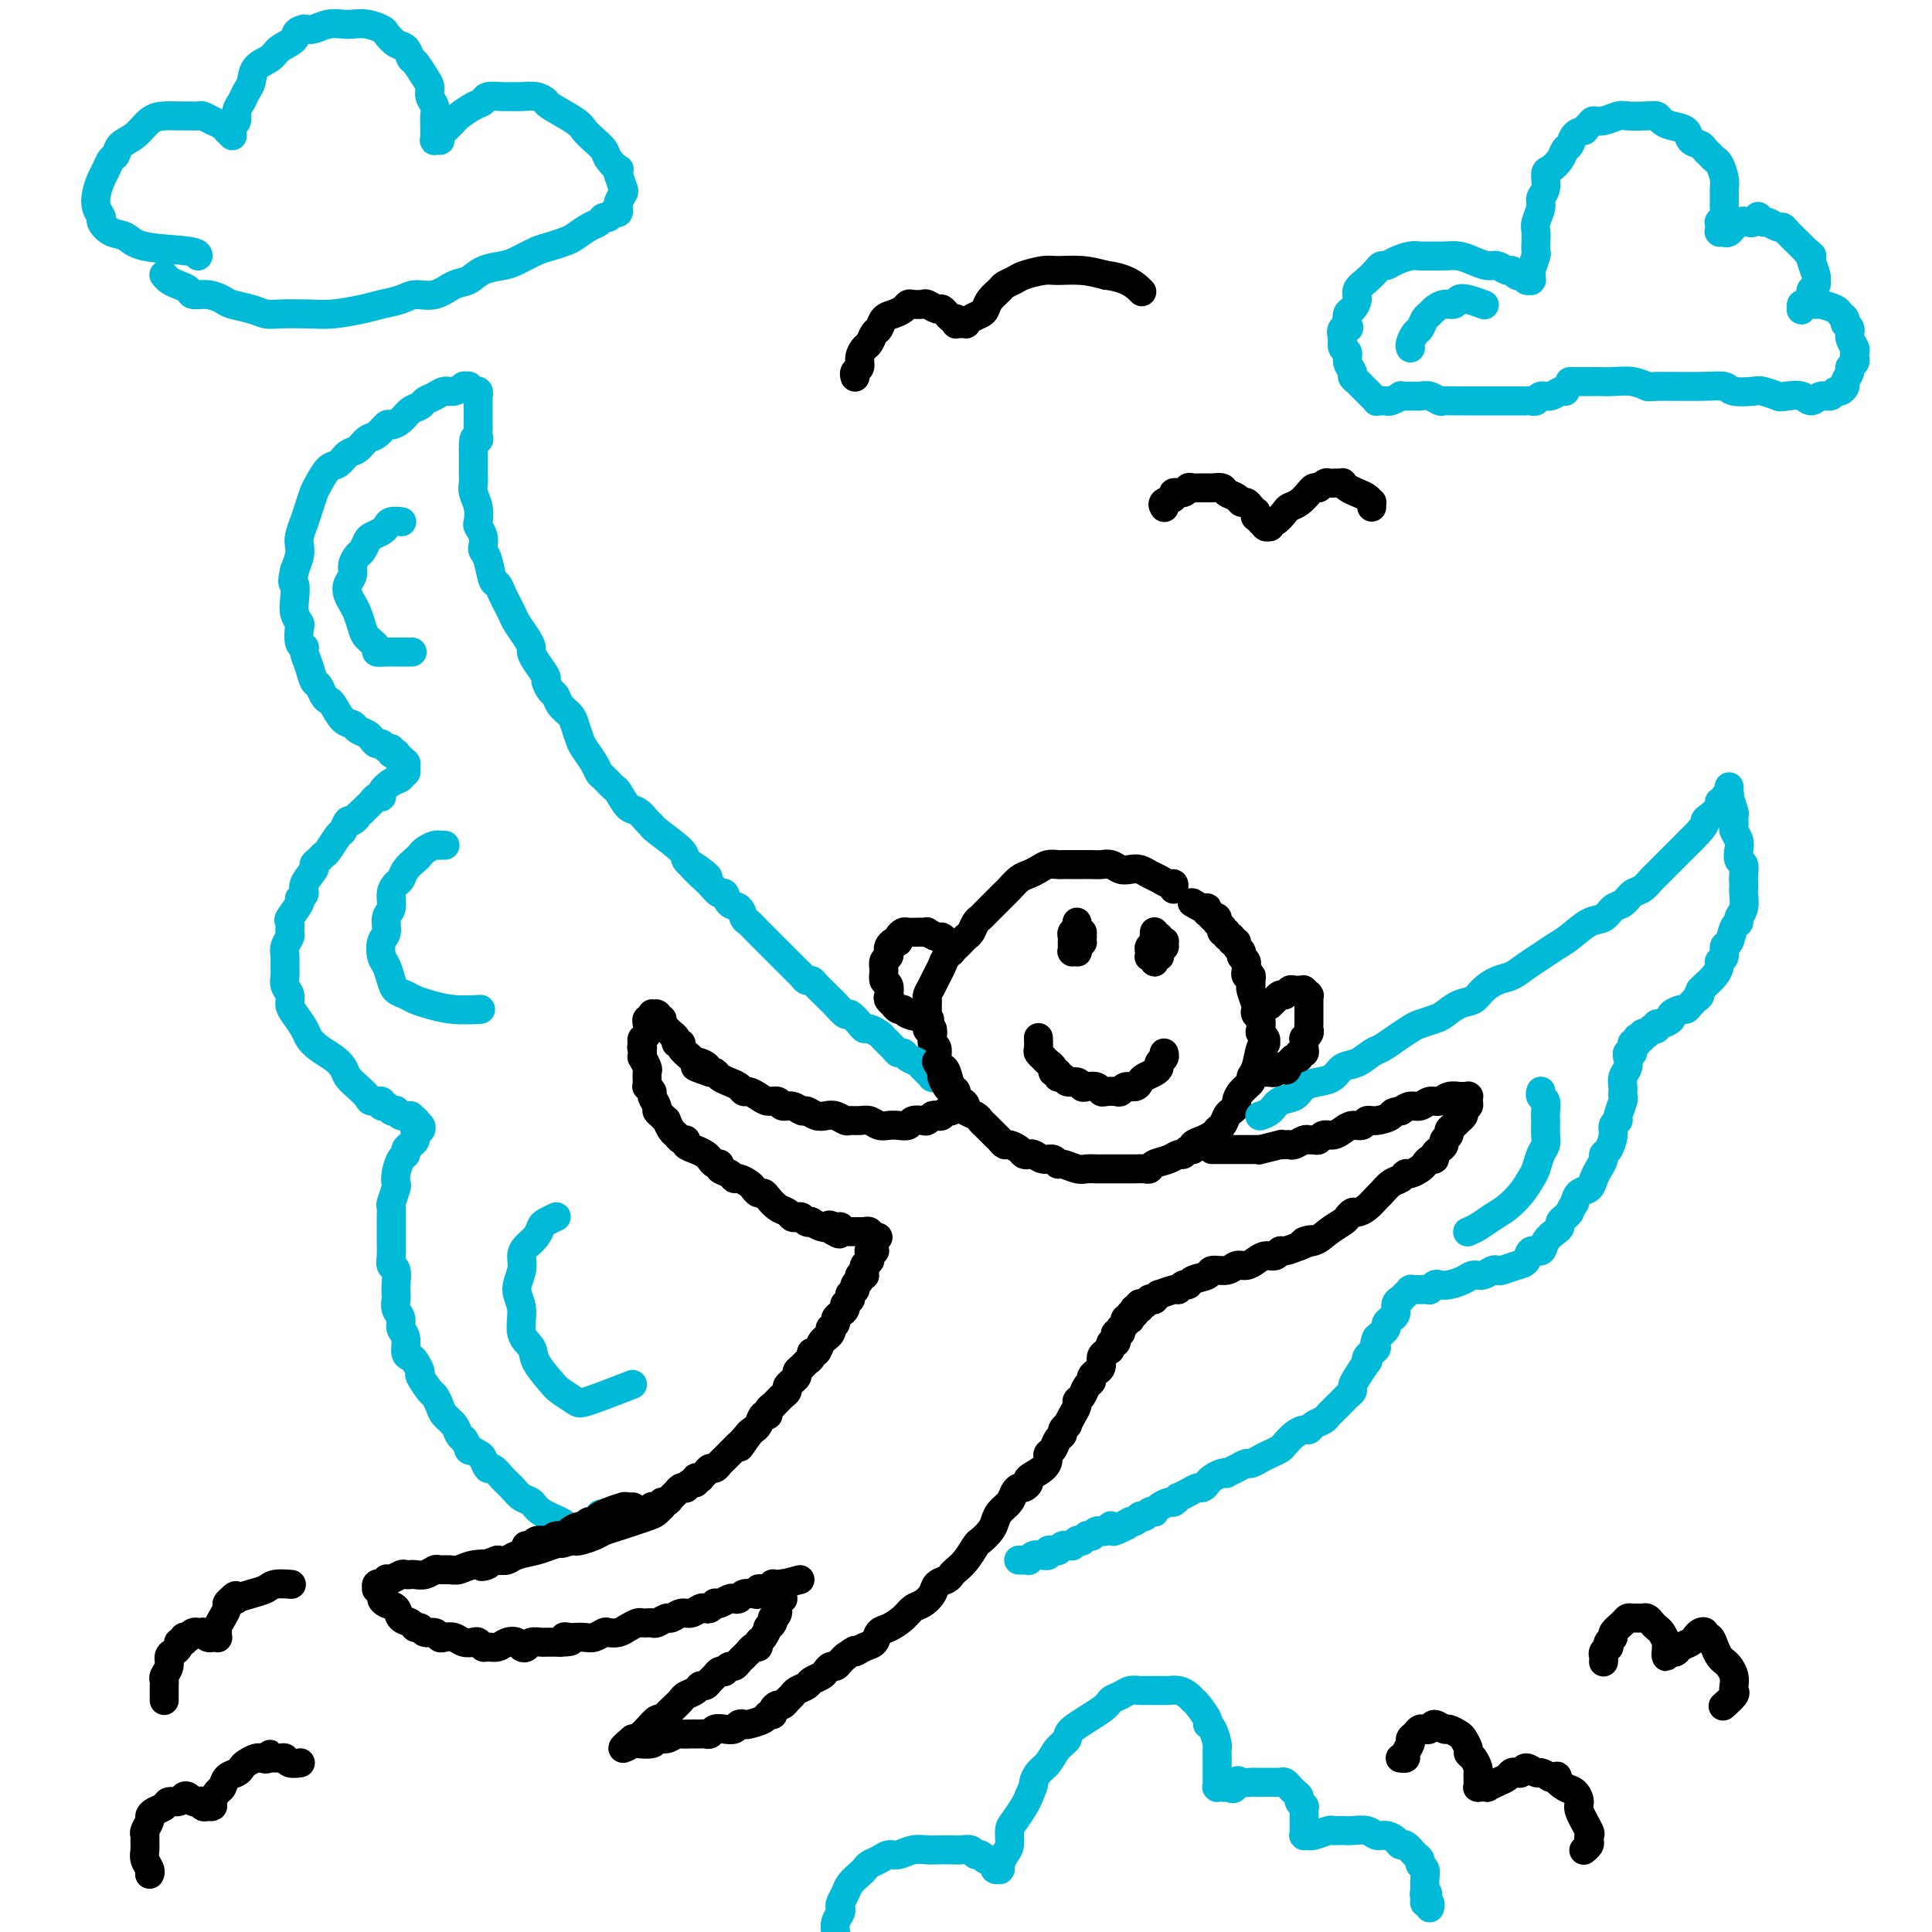 <svg viewBox='0 0 400 400' version='1.1' xmlns='http://www.w3.org/2000/svg' xmlns:xlink='http://www.w3.org/1999/xlink'><g fill='none' stroke='rgb(0,0,0)' stroke-width='6' stroke-linecap='round' stroke-linejoin='round'><path d='M243,184c-0.001,0.009 -0.003,0.017 0,0c0.003,-0.017 0.009,-0.060 0,0c-0.009,0.060 -0.033,0.224 0,0c0.033,-0.224 0.122,-0.834 0,-1c-0.122,-0.166 -0.455,0.113 -1,0c-0.545,-0.113 -1.301,-0.618 -2,-1c-0.699,-0.382 -1.342,-0.642 -2,-1c-0.658,-0.358 -1.331,-0.814 -2,-1c-0.669,-0.186 -1.334,-0.102 -2,0c-0.666,0.102 -1.333,0.224 -2,0c-0.667,-0.224 -1.333,-0.792 -2,-1c-0.667,-0.208 -1.334,-0.056 -2,0c-0.666,0.056 -1.329,0.015 -2,0c-0.671,-0.015 -1.349,-0.005 -2,0c-0.651,0.005 -1.277,0.004 -2,0c-0.723,-0.004 -1.545,-0.012 -2,0c-0.455,0.012 -0.544,0.044 -1,0c-0.456,-0.044 -1.277,-0.163 -2,0c-0.723,0.163 -1.346,0.607 -2,1c-0.654,0.393 -1.340,0.734 -2,1c-0.660,0.266 -1.294,0.456 -2,1c-0.706,0.544 -1.485,1.441 -2,2c-0.515,0.559 -0.768,0.780 -1,1c-0.232,0.220 -0.443,0.439 -1,1c-0.557,0.561 -1.459,1.463 -2,2c-0.541,0.537 -0.722,0.707 -1,1c-0.278,0.293 -0.652,0.709 -1,1c-0.348,0.291 -0.670,0.458 -1,1c-0.330,0.542 -0.670,1.457 -1,2c-0.330,0.543 -0.652,0.712 -1,1c-0.348,0.288 -0.723,0.696 -1,1c-0.277,0.304 -0.455,0.504 -1,1c-0.545,0.496 -1.456,1.288 -2,2c-0.544,0.712 -0.720,1.342 -1,2c-0.280,0.658 -0.663,1.342 -1,2c-0.337,0.658 -0.626,1.288 -1,2c-0.374,0.712 -0.832,1.506 -1,2c-0.168,0.494 -0.045,0.689 0,1c0.045,0.311 0.012,0.738 0,1c-0.012,0.262 -0.003,0.361 0,1c0.003,0.639 0.002,1.820 0,3'/><path d='M192,212c-0.375,2.215 0.687,0.751 1,1c0.313,0.249 -0.123,2.211 0,3c0.123,0.789 0.806,0.404 1,1c0.194,0.596 -0.102,2.172 0,3c0.102,0.828 0.601,0.909 1,1c0.399,0.091 0.698,0.192 1,1c0.302,0.808 0.607,2.325 1,3c0.393,0.675 0.874,0.510 1,1c0.126,0.490 -0.103,1.637 0,2c0.103,0.363 0.539,-0.057 1,0c0.461,0.057 0.949,0.592 1,1c0.051,0.408 -0.333,0.691 0,1c0.333,0.309 1.385,0.646 2,1c0.615,0.354 0.795,0.726 1,1c0.205,0.274 0.435,0.451 1,1c0.565,0.549 1.465,1.470 2,2c0.535,0.530 0.707,0.667 1,1c0.293,0.333 0.709,0.860 1,1c0.291,0.140 0.459,-0.107 1,0c0.541,0.107 1.457,0.569 2,1c0.543,0.431 0.712,0.832 1,1c0.288,0.168 0.693,0.101 1,0c0.307,-0.101 0.514,-0.238 1,0c0.486,0.238 1.250,0.852 2,1c0.750,0.148 1.485,-0.171 2,0c0.515,0.171 0.810,0.830 1,1c0.190,0.170 0.274,-0.151 1,0c0.726,0.151 2.095,0.772 3,1c0.905,0.228 1.346,0.061 2,0c0.654,-0.061 1.522,-0.016 2,0c0.478,0.016 0.565,0.004 1,0c0.435,-0.004 1.220,-0.001 2,0c0.780,0.001 1.557,0.001 2,0c0.443,-0.001 0.551,-0.003 1,0c0.449,0.003 1.240,0.012 2,0c0.760,-0.012 1.489,-0.046 2,0c0.511,0.046 0.806,0.171 1,0c0.194,-0.171 0.289,-0.638 1,-1c0.711,-0.362 2.037,-0.618 3,-1c0.963,-0.382 1.563,-0.890 2,-1c0.437,-0.110 0.711,0.178 1,0c0.289,-0.178 0.591,-0.821 1,-1c0.409,-0.179 0.924,0.107 1,0c0.076,-0.107 -0.287,-0.606 0,-1c0.287,-0.394 1.225,-0.684 2,-1c0.775,-0.316 1.388,-0.658 2,-1'/><path d='M251,235c2.345,-1.278 1.207,-0.973 1,-1c-0.207,-0.027 0.519,-0.388 1,-1c0.481,-0.612 0.719,-1.476 1,-2c0.281,-0.524 0.605,-0.707 1,-1c0.395,-0.293 0.862,-0.694 1,-1c0.138,-0.306 -0.051,-0.517 0,-1c0.051,-0.483 0.342,-1.240 1,-2c0.658,-0.760 1.683,-1.524 2,-2c0.317,-0.476 -0.073,-0.663 0,-1c0.073,-0.337 0.609,-0.825 1,-2c0.391,-1.175 0.637,-3.036 1,-4c0.363,-0.964 0.843,-1.031 1,-1c0.157,0.031 -0.010,0.159 0,0c0.010,-0.159 0.195,-0.606 0,-1c-0.195,-0.394 -0.770,-0.736 -1,-1c-0.230,-0.264 -0.113,-0.450 0,-1c0.113,-0.550 0.223,-1.464 0,-2c-0.223,-0.536 -0.778,-0.693 -1,-1c-0.222,-0.307 -0.112,-0.764 0,-1c0.112,-0.236 0.227,-0.249 0,-1c-0.227,-0.751 -0.797,-2.239 -1,-3c-0.203,-0.761 -0.040,-0.797 0,-1c0.040,-0.203 -0.042,-0.575 0,-1c0.042,-0.425 0.207,-0.902 0,-1c-0.207,-0.098 -0.788,0.185 -1,0c-0.212,-0.185 -0.056,-0.837 0,-1c0.056,-0.163 0.011,0.164 0,0c-0.011,-0.164 0.012,-0.817 0,-1c-0.012,-0.183 -0.060,0.106 0,0c0.060,-0.106 0.227,-0.607 0,-1c-0.227,-0.393 -0.850,-0.679 -1,-1c-0.150,-0.321 0.171,-0.679 0,-1c-0.171,-0.321 -0.834,-0.607 -1,-1c-0.166,-0.393 0.167,-0.894 0,-1c-0.167,-0.106 -0.833,0.183 -1,0c-0.167,-0.183 0.165,-0.838 0,-1c-0.165,-0.162 -0.828,0.168 -1,0c-0.172,-0.168 0.146,-0.834 0,-1c-0.146,-0.166 -0.757,0.167 -1,0c-0.243,-0.167 -0.117,-0.833 0,-1c0.117,-0.167 0.225,0.165 0,0c-0.225,-0.165 -0.782,-0.828 -1,-1c-0.218,-0.172 -0.097,0.146 0,0c0.097,-0.146 0.171,-0.756 0,-1c-0.171,-0.244 -0.585,-0.122 -1,0'/><path d='M251,190c-1.023,-1.327 -0.080,-0.144 0,0c0.080,0.144 -0.704,-0.750 -1,-1c-0.296,-0.250 -0.104,0.143 0,0c0.104,-0.143 0.119,-0.823 0,-1c-0.119,-0.177 -0.372,0.149 -1,0c-0.628,-0.149 -1.632,-0.772 -2,-1c-0.368,-0.228 -0.099,-0.061 0,0c0.099,0.061 0.028,0.018 0,0c-0.028,-0.018 -0.014,-0.009 0,0'/><path d='M215,215c0.002,0.055 0.005,0.110 0,0c-0.005,-0.110 -0.016,-0.384 0,0c0.016,0.384 0.060,1.426 0,2c-0.060,0.574 -0.222,0.678 0,1c0.222,0.322 0.829,0.861 1,1c0.171,0.139 -0.094,-0.121 0,0c0.094,0.121 0.546,0.625 1,1c0.454,0.375 0.909,0.621 1,1c0.091,0.379 -0.184,0.890 0,1c0.184,0.110 0.827,-0.182 1,0c0.173,0.182 -0.122,0.837 0,1c0.122,0.163 0.662,-0.166 1,0c0.338,0.166 0.476,0.828 1,1c0.524,0.172 1.436,-0.146 2,0c0.564,0.146 0.780,0.757 1,1c0.220,0.243 0.444,0.117 1,0c0.556,-0.117 1.445,-0.227 2,0c0.555,0.227 0.778,0.789 1,1c0.222,0.211 0.444,0.071 1,0c0.556,-0.071 1.444,-0.075 2,0c0.556,0.075 0.778,0.227 1,0c0.222,-0.227 0.444,-0.834 1,-1c0.556,-0.166 1.445,0.110 2,0c0.555,-0.110 0.775,-0.607 1,-1c0.225,-0.393 0.456,-0.682 1,-1c0.544,-0.318 1.400,-0.663 2,-1c0.600,-0.337 0.945,-0.665 1,-1c0.055,-0.335 -0.181,-0.677 0,-1c0.181,-0.323 0.780,-0.625 1,-1c0.220,-0.375 0.063,-0.821 0,-1c-0.063,-0.179 -0.031,-0.089 0,0'/><path d='M223,191c0.008,0.024 0.016,0.048 0,0c-0.016,-0.048 -0.057,-0.166 0,0c0.057,0.166 0.211,0.618 0,1c-0.211,0.382 -0.789,0.695 -1,1c-0.211,0.305 -0.057,0.603 0,1c0.057,0.397 0.015,0.895 0,1c-0.015,0.105 -0.004,-0.182 0,0c0.004,0.182 0.001,0.833 0,1c-0.001,0.167 -0.000,-0.152 0,0c0.000,0.152 -0.001,0.773 0,1c0.001,0.227 0.004,0.061 0,0c-0.004,-0.061 -0.015,-0.015 0,0c0.015,0.015 0.057,0.000 0,0c-0.057,-0.000 -0.211,0.015 0,0c0.211,-0.015 0.788,-0.059 1,0c0.212,0.059 0.061,0.222 0,0c-0.061,-0.222 -0.030,-0.830 0,-1c0.030,-0.170 0.061,0.099 0,0c-0.061,-0.099 -0.212,-0.566 0,-1c0.212,-0.434 0.789,-0.834 1,-1c0.211,-0.166 0.058,-0.097 0,0c-0.058,0.097 -0.019,0.222 0,0c0.019,-0.222 0.019,-0.791 0,-1c-0.019,-0.209 -0.058,-0.057 0,0c0.058,0.057 0.212,0.019 0,0c-0.212,-0.019 -0.790,-0.020 -1,0c-0.210,0.020 -0.053,0.062 0,0c0.053,-0.062 0.000,-0.226 0,0c-0.000,0.226 0.051,0.844 0,1c-0.051,0.156 -0.206,-0.150 0,0c0.206,0.150 0.773,0.757 1,1c0.227,0.243 0.113,0.121 0,0'/><path d='M239,193c0.001,-0.006 0.001,-0.013 0,0c-0.001,0.013 -0.004,0.045 0,0c0.004,-0.045 0.015,-0.167 0,0c-0.015,0.167 -0.056,0.623 0,1c0.056,0.377 0.210,0.676 0,1c-0.210,0.324 -0.785,0.674 -1,1c-0.215,0.326 -0.072,0.627 0,1c0.072,0.373 0.072,0.819 0,1c-0.072,0.181 -0.216,0.097 0,0c0.216,-0.097 0.794,-0.208 1,0c0.206,0.208 0.041,0.735 0,1c-0.041,0.265 0.041,0.268 0,0c-0.041,-0.268 -0.207,-0.808 0,-1c0.207,-0.192 0.787,-0.036 1,0c0.213,0.036 0.061,-0.047 0,0c-0.061,0.047 -0.030,0.224 0,0c0.030,-0.224 0.060,-0.848 0,-1c-0.060,-0.152 -0.211,0.169 0,0c0.211,-0.169 0.785,-0.829 1,-1c0.215,-0.171 0.072,0.147 0,0c-0.072,-0.147 -0.072,-0.757 0,-1c0.072,-0.243 0.215,-0.118 0,0c-0.215,0.118 -0.790,0.227 -1,0c-0.210,-0.227 -0.057,-0.792 0,-1c0.057,-0.208 0.016,-0.059 0,0c-0.016,0.059 -0.008,0.030 0,0'/><path d='M199,229c-0.002,-0.001 -0.003,-0.001 0,0c0.003,0.001 0.012,0.004 0,0c-0.012,-0.004 -0.045,-0.016 0,0c0.045,0.016 0.167,0.061 0,0c-0.167,-0.061 -0.622,-0.226 -1,0c-0.378,0.226 -0.679,0.844 -1,1c-0.321,0.156 -0.664,-0.151 -1,0c-0.336,0.151 -0.666,0.759 -1,1c-0.334,0.241 -0.671,0.116 -1,0c-0.329,-0.116 -0.651,-0.224 -1,0c-0.349,0.224 -0.726,0.778 -1,1c-0.274,0.222 -0.443,0.112 -1,0c-0.557,-0.112 -1.500,-0.225 -2,0c-0.500,0.225 -0.557,0.789 -1,1c-0.443,0.211 -1.273,0.071 -2,0c-0.727,-0.071 -1.350,-0.072 -2,0c-0.650,0.072 -1.325,0.216 -2,0c-0.675,-0.216 -1.350,-0.794 -2,-1c-0.650,-0.206 -1.276,-0.041 -2,0c-0.724,0.041 -1.544,-0.040 -2,0c-0.456,0.040 -0.546,0.203 -1,0c-0.454,-0.203 -1.273,-0.771 -2,-1c-0.727,-0.229 -1.363,-0.118 -2,0c-0.637,0.118 -1.274,0.243 -2,0c-0.726,-0.243 -1.542,-0.854 -2,-1c-0.458,-0.146 -0.560,0.172 -1,0c-0.440,-0.172 -1.220,-0.833 -2,-1c-0.780,-0.167 -1.561,0.162 -2,0c-0.439,-0.162 -0.538,-0.813 -1,-1c-0.462,-0.187 -1.289,0.091 -2,0c-0.711,-0.091 -1.307,-0.549 -2,-1c-0.693,-0.451 -1.485,-0.894 -2,-1c-0.515,-0.106 -0.754,0.126 -1,0c-0.246,-0.126 -0.500,-0.608 -1,-1c-0.500,-0.392 -1.248,-0.693 -2,-1c-0.752,-0.307 -1.510,-0.621 -2,-1c-0.490,-0.379 -0.711,-0.823 -1,-1c-0.289,-0.177 -0.644,-0.089 -1,0'/><path d='M147,222c-5.595,-1.865 -2.081,-1.028 -1,-1c1.081,0.028 -0.269,-0.753 -1,-1c-0.731,-0.247 -0.841,0.040 -1,0c-0.159,-0.040 -0.367,-0.406 -1,-1c-0.633,-0.594 -1.690,-1.417 -2,-2c-0.310,-0.583 0.128,-0.926 0,-1c-0.128,-0.074 -0.823,0.120 -1,0c-0.177,-0.120 0.164,-0.553 0,-1c-0.164,-0.447 -0.832,-0.909 -1,-1c-0.168,-0.091 0.165,0.187 0,0c-0.165,-0.187 -0.829,-0.839 -1,-1c-0.171,-0.161 0.151,0.168 0,0c-0.151,-0.168 -0.776,-0.833 -1,-1c-0.224,-0.167 -0.046,0.166 0,0c0.046,-0.166 -0.040,-0.829 0,-1c0.040,-0.171 0.207,0.150 0,0c-0.207,-0.150 -0.788,-0.772 -1,-1c-0.212,-0.228 -0.057,-0.061 0,0c0.057,0.061 0.015,0.016 0,0c-0.015,-0.016 -0.004,-0.004 0,0c0.004,0.004 0.001,0.001 0,0c-0.001,-0.001 -0.000,-0.000 0,0c0.000,0.000 0.000,0.000 0,0c-0.000,-0.000 -0.000,-0.000 0,0c0.000,0.000 0.000,0.000 0,0c-0.000,-0.000 -0.000,-0.000 0,0c0.000,0.000 0.001,0.000 0,0c-0.001,-0.000 -0.004,-0.000 0,0c0.004,0.000 0.015,0.000 0,0c-0.015,-0.000 -0.057,-0.001 0,0c0.057,0.001 0.212,0.004 0,0c-0.212,-0.004 -0.793,-0.016 -1,0c-0.207,0.016 -0.041,0.061 0,0c0.041,-0.061 -0.041,-0.226 0,0c0.041,0.226 0.207,0.843 0,1c-0.207,0.157 -0.787,-0.147 -1,0c-0.213,0.147 -0.061,0.746 0,1c0.061,0.254 0.030,0.162 0,0c-0.030,-0.162 -0.060,-0.394 0,0c0.060,0.394 0.208,1.414 0,2c-0.208,0.586 -0.774,0.739 -1,1c-0.226,0.261 -0.113,0.631 0,1'/><path d='M133,216c-0.310,1.166 -0.084,1.081 0,1c0.084,-0.081 0.026,-0.158 0,0c-0.026,0.158 -0.021,0.552 0,1c0.021,0.448 0.058,0.950 0,1c-0.058,0.050 -0.211,-0.350 0,0c0.211,0.350 0.788,1.452 1,2c0.212,0.548 0.061,0.542 0,1c-0.061,0.458 -0.031,1.378 0,2c0.031,0.622 0.065,0.944 0,1c-0.065,0.056 -0.228,-0.154 0,0c0.228,0.154 0.849,0.671 1,1c0.151,0.329 -0.166,0.471 0,1c0.166,0.529 0.814,1.446 1,2c0.186,0.554 -0.091,0.744 0,1c0.091,0.256 0.549,0.579 1,1c0.451,0.421 0.894,0.940 1,1c0.106,0.060 -0.125,-0.339 0,0c0.125,0.339 0.606,1.414 1,2c0.394,0.586 0.700,0.682 1,1c0.300,0.318 0.595,0.859 1,1c0.405,0.141 0.921,-0.117 1,0c0.079,0.117 -0.277,0.610 0,1c0.277,0.390 1.189,0.678 2,1c0.811,0.322 1.522,0.678 2,1c0.478,0.322 0.723,0.611 1,1c0.277,0.389 0.585,0.879 1,1c0.415,0.121 0.936,-0.126 1,0c0.064,0.126 -0.330,0.625 0,1c0.330,0.375 1.384,0.625 2,1c0.616,0.375 0.795,0.875 1,1c0.205,0.125 0.436,-0.125 1,0c0.564,0.125 1.460,0.624 2,1c0.540,0.376 0.725,0.629 1,1c0.275,0.371 0.641,0.859 1,1c0.359,0.141 0.712,-0.064 1,0c0.288,0.064 0.511,0.396 1,1c0.489,0.604 1.244,1.481 2,2c0.756,0.519 1.512,0.679 2,1c0.488,0.321 0.710,0.804 1,1c0.290,0.196 0.650,0.104 1,0c0.350,-0.104 0.689,-0.220 1,0c0.311,0.220 0.594,0.777 1,1c0.406,0.223 0.933,0.111 1,0c0.067,-0.111 -0.328,-0.222 0,0c0.328,0.222 1.379,0.778 2,1c0.621,0.222 0.810,0.111 1,0'/><path d='M171,254c4.979,2.935 1.927,0.772 1,0c-0.927,-0.772 0.273,-0.154 1,0c0.727,0.154 0.983,-0.155 1,0c0.017,0.155 -0.205,0.774 0,1c0.205,0.226 0.839,0.061 1,0c0.161,-0.061 -0.149,-0.016 0,0c0.149,0.016 0.758,0.004 1,0c0.242,-0.004 0.116,-0.001 0,0c-0.116,0.001 -0.224,0.000 0,0c0.224,-0.000 0.778,-0.000 1,0c0.222,0.000 0.112,0.000 0,0c-0.112,-0.000 -0.226,-0.000 0,0c0.226,0.000 0.793,0.000 1,0c0.207,-0.000 0.054,0.000 0,0c-0.054,-0.000 -0.011,-0.000 0,0c0.011,0.000 -0.011,0.000 0,0c0.011,-0.000 0.056,-0.000 0,0c-0.056,0.000 -0.212,0.000 0,0c0.212,-0.000 0.793,-0.001 1,0c0.207,0.001 0.041,0.004 0,0c-0.041,-0.004 0.041,-0.015 0,0c-0.041,0.015 -0.207,0.057 0,0c0.207,-0.057 0.788,-0.211 1,0c0.212,0.211 0.057,0.789 0,1c-0.057,0.211 -0.016,0.057 0,0c0.016,-0.057 0.008,-0.015 0,0c-0.008,0.015 -0.016,0.004 0,0c0.016,-0.004 0.057,-0.001 0,0c-0.057,0.001 -0.211,0.000 0,0c0.211,-0.000 0.789,-0.000 1,0c0.211,0.000 0.057,0.000 0,0c-0.057,-0.000 -0.015,-0.000 0,0c0.015,0.000 0.004,0.000 0,0c-0.004,-0.000 -0.001,-0.000 0,0c0.001,0.000 0.000,0.000 0,0c-0.000,-0.000 -0.000,-0.000 0,0c0.000,0.000 0.000,0.000 0,0c-0.000,-0.000 -0.000,-0.000 0,0'/><path d='M181,256c1.547,0.309 0.415,0.083 0,0c-0.415,-0.083 -0.111,-0.022 0,0c0.111,0.022 0.030,0.006 0,0c-0.030,-0.006 -0.008,-0.001 0,0c0.008,0.001 0.002,-0.001 0,0c-0.002,0.001 -0.001,0.004 0,0c0.001,-0.004 0.000,-0.015 0,0c-0.000,0.015 -0.000,0.057 0,0c0.000,-0.057 0.000,-0.211 0,0c-0.000,0.211 -0.000,0.789 0,1c0.000,0.211 0.000,0.057 0,0c-0.000,-0.057 -0.000,-0.016 0,0c0.000,0.016 0.000,0.008 0,0c-0.000,-0.008 0.000,-0.016 0,0c-0.000,0.016 -0.000,0.057 0,0c0.000,-0.057 0.000,-0.211 0,0c-0.000,0.211 -0.000,0.789 0,1c0.000,0.211 0.000,0.057 0,0c-0.000,-0.057 -0.000,-0.016 0,0c0.000,0.016 0.000,0.008 0,0c-0.000,-0.008 -0.000,-0.016 0,0c0.000,0.016 0.001,0.057 0,0c-0.001,-0.057 -0.004,-0.211 0,0c0.004,0.211 0.015,0.789 0,1c-0.015,0.211 -0.057,0.056 0,0c0.057,-0.056 0.211,-0.011 0,0c-0.211,0.011 -0.789,-0.011 -1,0c-0.211,0.011 -0.057,0.054 0,0c0.057,-0.054 0.015,-0.207 0,0c-0.015,0.207 -0.003,0.772 0,1c0.003,0.228 -0.003,0.117 0,0c0.003,-0.117 0.015,-0.241 0,0c-0.015,0.241 -0.057,0.848 0,1c0.057,0.152 0.211,-0.152 0,0c-0.211,0.152 -0.789,0.759 -1,1c-0.211,0.241 -0.057,0.116 0,0c0.057,-0.116 0.015,-0.224 0,0c-0.015,0.224 -0.004,0.778 0,1c0.004,0.222 0.002,0.111 0,0'/><path d='M179,263c-0.248,1.325 0.131,1.139 0,1c-0.131,-0.139 -0.771,-0.231 -1,0c-0.229,0.231 -0.047,0.783 0,1c0.047,0.217 -0.040,0.097 0,0c0.040,-0.097 0.208,-0.171 0,0c-0.208,0.171 -0.792,0.586 -1,1c-0.208,0.414 -0.042,0.828 0,1c0.042,0.172 -0.042,0.103 0,0c0.042,-0.103 0.208,-0.239 0,0c-0.208,0.239 -0.792,0.853 -1,1c-0.208,0.147 -0.042,-0.172 0,0c0.042,0.172 -0.041,0.834 0,1c0.041,0.166 0.204,-0.163 0,0c-0.204,0.163 -0.777,0.817 -1,1c-0.223,0.183 -0.097,-0.106 0,0c0.097,0.106 0.166,0.607 0,1c-0.166,0.393 -0.567,0.679 -1,1c-0.433,0.321 -0.900,0.677 -1,1c-0.100,0.323 0.165,0.612 0,1c-0.165,0.388 -0.761,0.874 -1,1c-0.239,0.126 -0.120,-0.108 0,0c0.120,0.108 0.240,0.559 0,1c-0.240,0.441 -0.839,0.874 -1,1c-0.161,0.126 0.115,-0.054 0,0c-0.115,0.054 -0.622,0.343 -1,1c-0.378,0.657 -0.626,1.682 -1,2c-0.374,0.318 -0.875,-0.069 -1,0c-0.125,0.069 0.125,0.596 0,1c-0.125,0.404 -0.626,0.687 -1,1c-0.374,0.313 -0.621,0.658 -1,1c-0.379,0.342 -0.890,0.683 -1,1c-0.110,0.317 0.182,0.610 0,1c-0.182,0.390 -0.836,0.878 -1,1c-0.164,0.122 0.164,-0.122 0,0c-0.164,0.122 -0.818,0.611 -1,1c-0.182,0.389 0.110,0.678 0,1c-0.110,0.322 -0.622,0.677 -1,1c-0.378,0.323 -0.622,0.613 -1,1c-0.378,0.387 -0.889,0.873 -1,1c-0.111,0.127 0.177,-0.103 0,0c-0.177,0.103 -0.821,0.538 -1,1c-0.179,0.462 0.107,0.950 0,1c-0.107,0.050 -0.606,-0.337 -1,0c-0.394,0.337 -0.683,1.398 -1,2c-0.317,0.602 -0.662,0.743 -1,1c-0.338,0.257 -0.669,0.628 -1,1'/><path d='M155,297c-3.664,5.211 -0.823,1.237 0,0c0.823,-1.237 -0.372,0.261 -1,1c-0.628,0.739 -0.689,0.719 -1,1c-0.311,0.281 -0.871,0.863 -1,1c-0.129,0.137 0.173,-0.171 0,0c-0.173,0.171 -0.820,0.820 -1,1c-0.180,0.180 0.106,-0.110 0,0c-0.106,0.110 -0.606,0.621 -1,1c-0.394,0.379 -0.684,0.627 -1,1c-0.316,0.373 -0.658,0.871 -1,1c-0.342,0.129 -0.684,-0.110 -1,0c-0.316,0.110 -0.606,0.569 -1,1c-0.394,0.431 -0.893,0.832 -1,1c-0.107,0.168 0.178,0.101 0,0c-0.178,-0.101 -0.817,-0.237 -1,0c-0.183,0.237 0.092,0.847 0,1c-0.092,0.153 -0.549,-0.152 -1,0c-0.451,0.152 -0.894,0.761 -1,1c-0.106,0.239 0.127,0.106 0,0c-0.127,-0.106 -0.612,-0.187 -1,0c-0.388,0.187 -0.678,0.642 -1,1c-0.322,0.358 -0.678,0.618 -1,1c-0.322,0.382 -0.612,0.887 -1,1c-0.388,0.113 -0.874,-0.167 -1,0c-0.126,0.167 0.108,0.781 0,1c-0.108,0.219 -0.557,0.044 -1,0c-0.443,-0.044 -0.878,0.045 -1,0c-0.122,-0.045 0.069,-0.223 0,0c-0.069,0.223 -0.399,0.848 -1,1c-0.601,0.152 -1.474,-0.169 -2,0c-0.526,0.169 -0.704,0.829 -1,1c-0.296,0.171 -0.709,-0.146 -1,0c-0.291,0.146 -0.459,0.756 -1,1c-0.541,0.244 -1.456,0.121 -2,0c-0.544,-0.121 -0.716,-0.240 -1,0c-0.284,0.240 -0.680,0.838 -1,1c-0.320,0.162 -0.564,-0.111 -1,0c-0.436,0.111 -1.063,0.607 -2,1c-0.937,0.393 -2.184,0.682 -3,1c-0.816,0.318 -1.202,0.663 -2,1c-0.798,0.337 -2.009,0.665 -3,1c-0.991,0.335 -1.760,0.677 -3,1c-1.240,0.323 -2.949,0.625 -4,1c-1.051,0.375 -1.443,0.821 -2,1c-0.557,0.179 -1.278,0.089 -2,0'/><path d='M103,323c-5.573,1.945 -2.505,1.306 -2,1c0.505,-0.306 -1.551,-0.279 -3,0c-1.449,0.279 -2.289,0.811 -3,1c-0.711,0.189 -1.294,0.037 -2,0c-0.706,-0.037 -1.537,0.043 -2,0c-0.463,-0.043 -0.558,-0.207 -1,0c-0.442,0.207 -1.231,0.787 -2,1c-0.769,0.213 -1.519,0.061 -2,0c-0.481,-0.061 -0.693,-0.030 -1,0c-0.307,0.030 -0.708,0.060 -1,0c-0.292,-0.060 -0.475,-0.208 -1,0c-0.525,0.208 -1.394,0.774 -2,1c-0.606,0.226 -0.951,0.112 -1,0c-0.049,-0.112 0.197,-0.222 0,0c-0.197,0.222 -0.839,0.777 -1,1c-0.161,0.223 0.157,0.115 0,0c-0.157,-0.115 -0.789,-0.238 -1,0c-0.211,0.238 -0.002,0.838 0,1c0.002,0.162 -0.203,-0.112 0,0c0.203,0.112 0.813,0.611 1,1c0.187,0.389 -0.048,0.667 0,1c0.048,0.333 0.380,0.720 1,1c0.620,0.280 1.528,0.452 2,1c0.472,0.548 0.507,1.471 1,2c0.493,0.529 1.445,0.662 2,1c0.555,0.338 0.712,0.879 1,1c0.288,0.121 0.706,-0.177 1,0c0.294,0.177 0.463,0.831 1,1c0.537,0.169 1.442,-0.147 2,0c0.558,0.147 0.769,0.758 1,1c0.231,0.242 0.481,0.116 1,0c0.519,-0.116 1.305,-0.224 2,0c0.695,0.224 1.299,0.778 2,1c0.701,0.222 1.500,0.113 2,0c0.500,-0.113 0.700,-0.230 1,0c0.300,0.230 0.700,0.807 1,1c0.300,0.193 0.500,0.003 1,0c0.500,-0.003 1.300,0.182 2,0c0.700,-0.182 1.300,-0.732 2,-1c0.700,-0.268 1.501,-0.254 2,0c0.499,0.254 0.695,0.748 1,1c0.305,0.252 0.717,0.264 1,0c0.283,-0.264 0.437,-0.803 1,-1c0.563,-0.197 1.536,-0.053 2,0c0.464,0.053 0.418,0.015 1,0c0.582,-0.015 1.791,-0.008 3,0'/><path d='M116,340c4.043,-0.071 1.649,-0.750 1,-1c-0.649,-0.250 0.446,-0.071 1,0c0.554,0.071 0.567,0.033 1,0c0.433,-0.033 1.285,-0.061 2,0c0.715,0.061 1.294,0.210 2,0c0.706,-0.210 1.541,-0.778 2,-1c0.459,-0.222 0.543,-0.098 1,0c0.457,0.098 1.288,0.170 2,0c0.712,-0.170 1.304,-0.582 2,-1c0.696,-0.418 1.495,-0.843 2,-1c0.505,-0.157 0.717,-0.046 1,0c0.283,0.046 0.638,0.028 1,0c0.362,-0.028 0.730,-0.064 1,0c0.270,0.064 0.442,0.228 1,0c0.558,-0.228 1.501,-0.850 2,-1c0.499,-0.150 0.553,0.170 1,0c0.447,-0.170 1.285,-0.829 2,-1c0.715,-0.171 1.306,0.147 2,0c0.694,-0.147 1.492,-0.758 2,-1c0.508,-0.242 0.727,-0.117 1,0c0.273,0.117 0.602,0.224 1,0c0.398,-0.224 0.866,-0.778 1,-1c0.134,-0.222 -0.066,-0.111 0,0c0.066,0.111 0.398,0.222 1,0c0.602,-0.222 1.474,-0.778 2,-1c0.526,-0.222 0.705,-0.111 1,0c0.295,0.111 0.705,0.222 1,0c0.295,-0.222 0.474,-0.777 1,-1c0.526,-0.223 1.399,-0.112 2,0c0.601,0.112 0.931,0.227 1,0c0.069,-0.227 -0.121,-0.797 0,-1c0.121,-0.203 0.553,-0.040 1,0c0.447,0.040 0.908,-0.042 1,0c0.092,0.042 -0.187,0.207 0,0c0.187,-0.207 0.838,-0.788 1,-1c0.162,-0.212 -0.167,-0.057 0,0c0.167,0.057 0.829,0.015 1,0c0.171,-0.015 -0.150,-0.004 0,0c0.150,0.004 0.772,0.001 1,0c0.228,-0.001 0.061,-0.000 0,0c-0.061,0.000 -0.016,0.000 0,0c0.016,-0.000 0.005,-0.000 0,0c-0.005,0.000 -0.002,0.000 0,0'/><path d='M162,328c7.116,-1.861 1.907,-0.512 0,0c-1.907,0.512 -0.511,0.189 0,0c0.511,-0.189 0.137,-0.244 0,0c-0.137,0.244 -0.037,0.787 0,1c0.037,0.213 0.011,0.095 0,0c-0.011,-0.095 -0.007,-0.167 0,0c0.007,0.167 0.017,0.573 0,1c-0.017,0.427 -0.061,0.875 0,1c0.061,0.125 0.226,-0.072 0,0c-0.226,0.072 -0.844,0.414 -1,1c-0.156,0.586 0.150,1.415 0,2c-0.150,0.585 -0.758,0.925 -1,1c-0.242,0.075 -0.120,-0.117 0,0c0.120,0.117 0.238,0.542 0,1c-0.238,0.458 -0.834,0.950 -1,1c-0.166,0.050 0.096,-0.341 0,0c-0.096,0.341 -0.552,1.416 -1,2c-0.448,0.584 -0.890,0.677 -1,1c-0.110,0.323 0.111,0.874 0,1c-0.111,0.126 -0.555,-0.174 -1,0c-0.445,0.174 -0.893,0.821 -1,1c-0.107,0.179 0.126,-0.111 0,0c-0.126,0.111 -0.612,0.622 -1,1c-0.388,0.378 -0.677,0.623 -1,1c-0.323,0.377 -0.678,0.885 -1,1c-0.322,0.115 -0.611,-0.162 -1,0c-0.389,0.162 -0.878,0.764 -1,1c-0.122,0.236 0.122,0.106 0,0c-0.122,-0.106 -0.610,-0.187 -1,0c-0.390,0.187 -0.681,0.641 -1,1c-0.319,0.359 -0.667,0.621 -1,1c-0.333,0.379 -0.651,0.874 -1,1c-0.349,0.126 -0.727,-0.117 -1,0c-0.273,0.117 -0.440,0.594 -1,1c-0.560,0.406 -1.512,0.740 -2,1c-0.488,0.260 -0.511,0.446 -1,1c-0.489,0.554 -1.444,1.475 -2,2c-0.556,0.525 -0.713,0.652 -1,1c-0.287,0.348 -0.703,0.915 -1,1c-0.297,0.085 -0.476,-0.313 -1,0c-0.524,0.313 -1.394,1.338 -2,2c-0.606,0.662 -0.950,0.962 -1,1c-0.050,0.038 0.193,-0.186 0,0c-0.193,0.186 -0.821,0.781 -1,1c-0.179,0.219 0.092,0.063 0,0c-0.092,-0.063 -0.546,-0.031 -1,0'/><path d='M131,360c-4.022,3.321 -1.078,1.622 0,1c1.078,-0.622 0.289,-0.167 0,0c-0.289,0.167 -0.079,0.045 0,0c0.079,-0.045 0.026,-0.012 0,0c-0.026,0.012 -0.024,0.003 0,0c0.024,-0.003 0.070,0.000 0,0c-0.070,-0.000 -0.255,-0.004 0,0c0.255,0.004 0.950,0.016 1,0c0.050,-0.016 -0.544,-0.061 0,0c0.544,0.061 2.225,0.226 3,0c0.775,-0.226 0.645,-0.845 1,-1c0.355,-0.155 1.194,0.155 2,0c0.806,-0.155 1.578,-0.773 2,-1c0.422,-0.227 0.494,-0.061 1,0c0.506,0.061 1.445,0.017 2,0c0.555,-0.017 0.725,-0.008 1,0c0.275,0.008 0.654,0.016 1,0c0.346,-0.016 0.660,-0.056 1,0c0.340,0.056 0.707,0.207 1,0c0.293,-0.207 0.513,-0.774 1,-1c0.487,-0.226 1.242,-0.112 2,0c0.758,0.112 1.520,0.224 2,0c0.480,-0.224 0.677,-0.782 1,-1c0.323,-0.218 0.770,-0.096 1,0c0.230,0.096 0.243,0.167 1,0c0.757,-0.167 2.258,-0.570 3,-1c0.742,-0.430 0.724,-0.885 1,-1c0.276,-0.115 0.848,0.110 1,0c0.152,-0.110 -0.114,-0.554 0,-1c0.114,-0.446 0.607,-0.893 1,-1c0.393,-0.107 0.687,0.126 1,0c0.313,-0.126 0.646,-0.611 1,-1c0.354,-0.389 0.728,-0.682 1,-1c0.272,-0.318 0.440,-0.662 1,-1c0.560,-0.338 1.512,-0.669 2,-1c0.488,-0.331 0.512,-0.662 1,-1c0.488,-0.338 1.440,-0.682 2,-1c0.560,-0.318 0.727,-0.610 1,-1c0.273,-0.390 0.650,-0.878 1,-1c0.350,-0.122 0.671,0.121 1,0c0.329,-0.121 0.665,-0.606 1,-1c0.335,-0.394 0.667,-0.697 1,-1'/><path d='M175,343c2.991,-2.185 1.969,-1.148 2,-1c0.031,0.148 1.114,-0.593 2,-1c0.886,-0.407 1.574,-0.480 2,-1c0.426,-0.520 0.589,-1.486 1,-2c0.411,-0.514 1.070,-0.574 2,-1c0.930,-0.426 2.132,-1.217 3,-2c0.868,-0.783 1.402,-1.558 2,-2c0.598,-0.442 1.260,-0.552 2,-1c0.740,-0.448 1.560,-1.233 2,-2c0.440,-0.767 0.502,-1.517 1,-2c0.498,-0.483 1.433,-0.701 2,-1c0.567,-0.299 0.767,-0.681 1,-1c0.233,-0.319 0.500,-0.575 1,-1c0.500,-0.425 1.233,-1.020 2,-2c0.767,-0.980 1.566,-2.346 2,-3c0.434,-0.654 0.501,-0.598 1,-1c0.499,-0.402 1.429,-1.263 2,-2c0.571,-0.737 0.783,-1.350 1,-2c0.217,-0.650 0.439,-1.336 1,-2c0.561,-0.664 1.461,-1.305 2,-2c0.539,-0.695 0.716,-1.442 1,-2c0.284,-0.558 0.675,-0.926 1,-1c0.325,-0.074 0.585,0.145 1,0c0.415,-0.145 0.986,-0.655 1,-1c0.014,-0.345 -0.529,-0.525 0,-1c0.529,-0.475 2.130,-1.244 3,-2c0.870,-0.756 1.008,-1.498 1,-2c-0.008,-0.502 -0.161,-0.764 0,-1c0.161,-0.236 0.636,-0.446 1,-1c0.364,-0.554 0.619,-1.453 1,-2c0.381,-0.547 0.889,-0.741 1,-1c0.111,-0.259 -0.177,-0.584 0,-1c0.177,-0.416 0.817,-0.924 1,-1c0.183,-0.076 -0.092,0.279 0,0c0.092,-0.279 0.549,-1.192 1,-2c0.451,-0.808 0.895,-1.512 1,-2c0.105,-0.488 -0.131,-0.760 0,-1c0.131,-0.240 0.628,-0.446 1,-1c0.372,-0.554 0.621,-1.454 1,-2c0.379,-0.546 0.890,-0.737 1,-1c0.110,-0.263 -0.182,-0.599 0,-1c0.182,-0.401 0.836,-0.867 1,-1c0.164,-0.133 -0.162,0.067 0,0c0.162,-0.067 0.813,-0.403 1,-1c0.187,-0.597 -0.089,-1.456 0,-2c0.089,-0.544 0.545,-0.772 1,-1'/><path d='M229,280c2.233,-3.956 1.317,-1.847 1,-1c-0.317,0.847 -0.033,0.433 0,0c0.033,-0.433 -0.184,-0.886 0,-1c0.184,-0.114 0.767,0.109 1,0c0.233,-0.109 0.114,-0.550 0,-1c-0.114,-0.450 -0.223,-0.909 0,-1c0.223,-0.091 0.778,0.187 1,0c0.222,-0.187 0.111,-0.838 0,-1c-0.111,-0.162 -0.222,0.167 0,0c0.222,-0.167 0.778,-0.828 1,-1c0.222,-0.172 0.111,0.146 0,0c-0.111,-0.146 -0.222,-0.756 0,-1c0.222,-0.244 0.778,-0.122 1,0c0.222,0.122 0.111,0.243 0,0c-0.111,-0.243 -0.222,-0.849 0,-1c0.222,-0.151 0.778,0.152 1,0c0.222,-0.152 0.111,-0.759 0,-1c-0.111,-0.241 -0.222,-0.118 0,0c0.222,0.118 0.776,0.229 1,0c0.224,-0.229 0.117,-0.797 0,-1c-0.117,-0.203 -0.243,-0.040 0,0c0.243,0.040 0.854,-0.042 1,0c0.146,0.042 -0.172,0.209 0,0c0.172,-0.209 0.835,-0.792 1,-1c0.165,-0.208 -0.169,-0.041 0,0c0.169,0.041 0.840,-0.046 1,0c0.160,0.046 -0.193,0.224 0,0c0.193,-0.224 0.930,-0.849 1,-1c0.070,-0.151 -0.528,0.170 0,0c0.528,-0.170 2.181,-0.833 3,-1c0.819,-0.167 0.805,0.163 1,0c0.195,-0.163 0.600,-0.818 1,-1c0.400,-0.182 0.796,0.110 1,0c0.204,-0.110 0.214,-0.622 1,-1c0.786,-0.378 2.346,-0.622 3,-1c0.654,-0.378 0.402,-0.888 1,-1c0.598,-0.112 2.047,0.176 3,0c0.953,-0.176 1.411,-0.817 2,-1c0.589,-0.183 1.310,0.091 2,0c0.690,-0.091 1.349,-0.545 2,-1c0.651,-0.455 1.293,-0.909 2,-1c0.707,-0.091 1.478,0.182 2,0c0.522,-0.182 0.794,-0.818 1,-1c0.206,-0.182 0.344,0.091 1,0c0.656,-0.091 1.828,-0.545 3,-1'/><path d='M269,258c4.937,-1.953 1.781,-1.335 1,-1c-0.781,0.335 0.813,0.387 2,0c1.187,-0.387 1.966,-1.213 3,-2c1.034,-0.787 2.321,-1.533 3,-2c0.679,-0.467 0.749,-0.654 1,-1c0.251,-0.346 0.682,-0.851 1,-1c0.318,-0.149 0.522,0.058 1,0c0.478,-0.058 1.231,-0.382 2,-1c0.769,-0.618 1.554,-1.528 2,-2c0.446,-0.472 0.552,-0.504 1,-1c0.448,-0.496 1.237,-1.457 2,-2c0.763,-0.543 1.500,-0.670 2,-1c0.500,-0.330 0.764,-0.863 1,-1c0.236,-0.137 0.446,0.122 1,0c0.554,-0.122 1.454,-0.624 2,-1c0.546,-0.376 0.737,-0.626 1,-1c0.263,-0.374 0.596,-0.874 1,-1c0.404,-0.126 0.878,0.121 1,0c0.122,-0.121 -0.107,-0.610 0,-1c0.107,-0.390 0.550,-0.682 1,-1c0.450,-0.318 0.908,-0.663 1,-1c0.092,-0.337 -0.183,-0.668 0,-1c0.183,-0.332 0.823,-0.666 1,-1c0.177,-0.334 -0.110,-0.666 0,-1c0.110,-0.334 0.617,-0.668 1,-1c0.383,-0.332 0.642,-0.662 1,-1c0.358,-0.338 0.814,-0.683 1,-1c0.186,-0.317 0.102,-0.606 0,-1c-0.102,-0.394 -0.224,-0.894 0,-1c0.224,-0.106 0.792,0.182 1,0c0.208,-0.182 0.055,-0.833 0,-1c-0.055,-0.167 -0.014,0.151 0,0c0.014,-0.151 -0.000,-0.773 0,-1c0.000,-0.227 0.015,-0.061 0,0c-0.015,0.061 -0.061,0.016 0,0c0.061,-0.016 0.228,-0.004 0,0c-0.228,0.004 -0.852,0.000 -1,0c-0.148,-0.000 0.179,0.004 0,0c-0.179,-0.004 -0.863,-0.016 -1,0c-0.137,0.016 0.273,0.061 0,0c-0.273,-0.061 -1.228,-0.227 -2,0c-0.772,0.227 -1.362,0.848 -2,1c-0.638,0.152 -1.326,-0.165 -2,0c-0.674,0.165 -1.335,0.814 -2,1c-0.665,0.186 -1.333,-0.090 -2,0c-0.667,0.090 -1.334,0.545 -2,1'/><path d='M290,230c-2.312,0.316 -1.592,0.606 -2,1c-0.408,0.394 -1.944,0.893 -3,1c-1.056,0.107 -1.634,-0.178 -2,0c-0.366,0.178 -0.522,0.817 -1,1c-0.478,0.183 -1.280,-0.091 -2,0c-0.720,0.091 -1.359,0.546 -2,1c-0.641,0.454 -1.285,0.907 -2,1c-0.715,0.093 -1.500,-0.172 -2,0c-0.500,0.172 -0.715,0.782 -1,1c-0.285,0.218 -0.640,0.044 -1,0c-0.360,-0.044 -0.726,0.041 -1,0c-0.274,-0.041 -0.457,-0.207 -1,0c-0.543,0.207 -1.448,0.786 -2,1c-0.552,0.214 -0.752,0.061 -1,0c-0.248,-0.061 -0.545,-0.030 -1,0c-0.455,0.030 -1.067,0.061 -1,0c0.067,-0.061 0.813,-0.212 0,0c-0.813,0.212 -3.183,0.789 -4,1c-0.817,0.211 -0.079,0.057 0,0c0.079,-0.057 -0.499,-0.015 -1,0c-0.501,0.015 -0.923,0.004 -1,0c-0.077,-0.004 0.191,-0.001 0,0c-0.191,0.001 -0.840,0.000 -1,0c-0.160,-0.000 0.168,-0.000 0,0c-0.168,0.000 -0.832,0.000 -1,0c-0.168,-0.000 0.162,-0.000 0,0c-0.162,0.000 -0.814,0.000 -1,0c-0.186,-0.000 0.095,-0.000 0,0c-0.095,0.000 -0.565,0.000 -1,0c-0.435,-0.000 -0.833,-0.000 -1,0c-0.167,0.000 -0.101,0.000 0,0c0.101,-0.000 0.237,-0.000 0,0c-0.237,0.000 -0.848,0.000 -1,0c-0.152,-0.000 0.157,-0.000 0,0c-0.157,0.000 -0.778,0.000 -1,0c-0.222,-0.000 -0.045,-0.000 0,0c0.045,0.000 -0.040,0.000 0,0c0.040,-0.000 0.207,-0.000 0,0c-0.207,0.000 -0.786,0.000 -1,0c-0.214,-0.000 -0.061,-0.000 0,0c0.061,0.000 0.031,0.000 0,0'/></g>
<g fill='none' stroke='rgb(0,186,216)' stroke-width='6' stroke-linecap='round' stroke-linejoin='round'><path d='M193,223c0.545,0.009 1.089,0.017 1,0c-0.089,-0.017 -0.812,-0.061 -1,0c-0.188,0.061 0.161,0.227 0,0c-0.161,-0.227 -0.830,-0.849 -1,-1c-0.170,-0.151 0.158,0.167 0,0c-0.158,-0.167 -0.802,-0.819 -1,-1c-0.198,-0.181 0.049,0.110 0,0c-0.049,-0.110 -0.393,-0.620 -1,-1c-0.607,-0.380 -1.476,-0.631 -2,-1c-0.524,-0.369 -0.703,-0.858 -1,-1c-0.297,-0.142 -0.713,0.063 -1,0c-0.287,-0.063 -0.444,-0.395 -1,-1c-0.556,-0.605 -1.510,-1.484 -2,-2c-0.490,-0.516 -0.517,-0.668 -1,-1c-0.483,-0.332 -1.424,-0.844 -2,-1c-0.576,-0.156 -0.788,0.042 -1,0c-0.212,-0.042 -0.424,-0.326 -1,-1c-0.576,-0.674 -1.515,-1.738 -2,-2c-0.485,-0.262 -0.515,0.277 -1,0c-0.485,-0.277 -1.425,-1.371 -2,-2c-0.575,-0.629 -0.784,-0.795 -1,-1c-0.216,-0.205 -0.439,-0.450 -1,-1c-0.561,-0.550 -1.460,-1.405 -2,-2c-0.540,-0.595 -0.720,-0.931 -1,-1c-0.280,-0.069 -0.660,0.129 -1,0c-0.340,-0.129 -0.640,-0.584 -1,-1c-0.360,-0.416 -0.779,-0.794 -1,-1c-0.221,-0.206 -0.245,-0.241 -1,-1c-0.755,-0.759 -2.243,-2.244 -3,-3c-0.757,-0.756 -0.784,-0.784 -1,-1c-0.216,-0.216 -0.621,-0.620 -1,-1c-0.379,-0.380 -0.730,-0.736 -1,-1c-0.270,-0.264 -0.457,-0.437 -1,-1c-0.543,-0.563 -1.441,-1.518 -2,-2c-0.559,-0.482 -0.779,-0.492 -1,-1c-0.221,-0.508 -0.443,-1.515 -1,-2c-0.557,-0.485 -1.448,-0.450 -2,-1c-0.552,-0.550 -0.764,-1.687 -1,-2c-0.236,-0.313 -0.496,0.196 -1,0c-0.504,-0.196 -1.252,-1.098 -2,-2'/><path d='M147,183c-7.289,-6.650 -2.512,-3.274 -1,-2c1.512,1.274 -0.240,0.446 -1,0c-0.760,-0.446 -0.529,-0.511 -1,-1c-0.471,-0.489 -1.645,-1.401 -2,-2c-0.355,-0.599 0.109,-0.886 -1,-2c-1.109,-1.114 -3.791,-3.056 -5,-4c-1.209,-0.944 -0.944,-0.891 -1,-1c-0.056,-0.109 -0.434,-0.381 -1,-1c-0.566,-0.619 -1.321,-1.584 -2,-2c-0.679,-0.416 -1.281,-0.282 -2,-1c-0.719,-0.718 -1.554,-2.288 -2,-3c-0.446,-0.712 -0.505,-0.565 -1,-1c-0.495,-0.435 -1.428,-1.452 -2,-2c-0.572,-0.548 -0.783,-0.626 -1,-1c-0.217,-0.374 -0.438,-1.045 -1,-2c-0.562,-0.955 -1.464,-2.195 -2,-3c-0.536,-0.805 -0.707,-1.175 -1,-2c-0.293,-0.825 -0.708,-2.104 -1,-3c-0.292,-0.896 -0.461,-1.410 -1,-2c-0.539,-0.590 -1.449,-1.255 -2,-2c-0.551,-0.745 -0.743,-1.568 -1,-2c-0.257,-0.432 -0.581,-0.473 -1,-1c-0.419,-0.527 -0.935,-1.541 -1,-2c-0.065,-0.459 0.320,-0.363 0,-1c-0.320,-0.637 -1.346,-2.009 -2,-3c-0.654,-0.991 -0.935,-1.602 -1,-2c-0.065,-0.398 0.085,-0.582 0,-1c-0.085,-0.418 -0.404,-1.070 -1,-2c-0.596,-0.930 -1.469,-2.137 -2,-3c-0.531,-0.863 -0.720,-1.380 -1,-2c-0.280,-0.620 -0.652,-1.342 -1,-2c-0.348,-0.658 -0.671,-1.251 -1,-2c-0.329,-0.749 -0.663,-1.653 -1,-2c-0.337,-0.347 -0.678,-0.137 -1,-1c-0.322,-0.863 -0.626,-2.799 -1,-4c-0.374,-1.201 -0.818,-1.668 -1,-2c-0.182,-0.332 -0.100,-0.528 0,-1c0.100,-0.472 0.219,-1.218 0,-2c-0.219,-0.782 -0.777,-1.599 -1,-2c-0.223,-0.401 -0.112,-0.385 0,-1c0.112,-0.615 0.226,-1.859 0,-3c-0.226,-1.141 -0.793,-2.179 -1,-3c-0.207,-0.821 -0.056,-1.426 0,-2c0.056,-0.574 0.015,-1.116 0,-2c-0.015,-0.884 -0.004,-2.110 0,-3c0.004,-0.890 0.002,-1.445 0,-2'/><path d='M98,93c-0.083,-3.499 0.710,-2.247 1,-2c0.290,0.247 0.078,-0.511 0,-1c-0.078,-0.489 -0.021,-0.709 0,-1c0.021,-0.291 0.006,-0.651 0,-1c-0.006,-0.349 -0.001,-0.686 0,-1c0.001,-0.314 0.000,-0.605 0,-1c-0.000,-0.395 -0.000,-0.893 0,-1c0.000,-0.107 0.000,0.178 0,0c-0.000,-0.178 0.000,-0.818 0,-1c-0.000,-0.182 -0.000,0.096 0,0c0.000,-0.096 0.001,-0.565 0,-1c-0.001,-0.435 -0.004,-0.834 0,-1c0.004,-0.166 0.015,-0.097 0,0c-0.015,0.097 -0.055,0.223 0,0c0.055,-0.223 0.207,-0.796 0,-1c-0.207,-0.204 -0.772,-0.041 -1,0c-0.228,0.041 -0.118,-0.041 0,0c0.118,0.041 0.243,0.206 0,0c-0.243,-0.206 -0.856,-0.783 -1,-1c-0.144,-0.217 0.180,-0.073 0,0c-0.180,0.073 -0.863,0.075 -1,0c-0.137,-0.075 0.272,-0.227 0,0c-0.272,0.227 -1.224,0.835 -2,1c-0.776,0.165 -1.377,-0.111 -2,0c-0.623,0.111 -1.269,0.611 -2,1c-0.731,0.389 -1.548,0.669 -2,1c-0.452,0.331 -0.540,0.714 -1,1c-0.460,0.286 -1.292,0.476 -2,1c-0.708,0.524 -1.292,1.382 -2,2c-0.708,0.618 -1.541,0.996 -2,1c-0.459,0.004 -0.546,-0.365 -1,0c-0.454,0.365 -1.276,1.464 -2,2c-0.724,0.536 -1.348,0.509 -2,1c-0.652,0.491 -1.330,1.501 -2,2c-0.670,0.499 -1.331,0.489 -2,1c-0.669,0.511 -1.345,1.543 -2,2c-0.655,0.457 -1.289,0.338 -2,1c-0.711,0.662 -1.501,2.106 -2,3c-0.499,0.894 -0.708,1.237 -1,2c-0.292,0.763 -0.666,1.947 -1,3c-0.334,1.053 -0.628,1.976 -1,3c-0.372,1.024 -0.821,2.151 -1,3c-0.179,0.849 -0.087,1.421 0,2c0.087,0.579 0.168,1.165 0,2c-0.168,0.835 -0.584,1.917 -1,3'/><path d='M61,118c-0.778,3.322 -0.222,2.628 0,3c0.222,0.372 0.111,1.809 0,3c-0.111,1.191 -0.222,2.137 0,3c0.222,0.863 0.777,1.644 1,2c0.223,0.356 0.115,0.286 0,1c-0.115,0.714 -0.238,2.212 0,3c0.238,0.788 0.837,0.864 1,1c0.163,0.136 -0.111,0.330 0,1c0.111,0.670 0.607,1.815 1,3c0.393,1.185 0.682,2.409 1,3c0.318,0.591 0.665,0.547 1,1c0.335,0.453 0.657,1.403 1,2c0.343,0.597 0.707,0.843 1,1c0.293,0.157 0.516,0.227 1,1c0.484,0.773 1.229,2.248 2,3c0.771,0.752 1.569,0.780 2,1c0.431,0.220 0.497,0.632 1,1c0.503,0.368 1.444,0.691 2,1c0.556,0.309 0.727,0.604 1,1c0.273,0.396 0.646,0.895 1,1c0.354,0.105 0.687,-0.182 1,0c0.313,0.182 0.605,0.832 1,1c0.395,0.168 0.894,-0.147 1,0c0.106,0.147 -0.182,0.757 0,1c0.182,0.243 0.834,0.118 1,0c0.166,-0.118 -0.153,-0.229 0,0c0.153,0.229 0.777,0.797 1,1c0.223,0.203 0.046,0.041 0,0c-0.046,-0.041 0.040,0.041 0,0c-0.040,-0.041 -0.207,-0.203 0,0c0.207,0.203 0.787,0.771 1,1c0.213,0.229 0.058,0.118 0,0c-0.058,-0.118 -0.019,-0.241 0,0c0.019,0.241 0.019,0.848 0,1c-0.019,0.152 -0.056,-0.152 0,0c0.056,0.152 0.206,0.761 0,1c-0.206,0.239 -0.767,0.109 -1,0c-0.233,-0.109 -0.139,-0.197 0,0c0.139,0.197 0.321,0.679 0,1c-0.321,0.321 -1.147,0.481 -2,1c-0.853,0.519 -1.734,1.396 -2,2c-0.266,0.604 0.083,0.935 0,1c-0.083,0.065 -0.600,-0.137 -1,0c-0.400,0.137 -0.685,0.614 -1,1c-0.315,0.386 -0.662,0.682 -1,1c-0.338,0.318 -0.669,0.659 -1,1'/><path d='M75,168c-1.571,1.395 -0.997,0.882 -1,1c-0.003,0.118 -0.582,0.865 -1,1c-0.418,0.135 -0.675,-0.343 -1,0c-0.325,0.343 -0.717,1.506 -1,2c-0.283,0.494 -0.459,0.318 -1,1c-0.541,0.682 -1.449,2.222 -2,3c-0.551,0.778 -0.744,0.792 -1,1c-0.256,0.208 -0.575,0.608 -1,1c-0.425,0.392 -0.955,0.774 -1,1c-0.045,0.226 0.396,0.296 0,1c-0.396,0.704 -1.630,2.042 -2,3c-0.370,0.958 0.125,1.537 0,2c-0.125,0.463 -0.871,0.811 -1,1c-0.129,0.189 0.359,0.221 0,1c-0.359,0.779 -1.564,2.306 -2,3c-0.436,0.694 -0.103,0.556 0,1c0.103,0.444 -0.025,1.470 0,2c0.025,0.530 0.203,0.565 0,1c-0.203,0.435 -0.788,1.271 -1,2c-0.212,0.729 -0.053,1.350 0,2c0.053,0.650 -0.000,1.329 0,2c0.000,0.671 0.055,1.333 0,2c-0.055,0.667 -0.218,1.337 0,2c0.218,0.663 0.817,1.318 1,2c0.183,0.682 -0.051,1.390 0,2c0.051,0.610 0.387,1.122 1,2c0.613,0.878 1.502,2.122 2,3c0.498,0.878 0.605,1.390 1,2c0.395,0.610 1.078,1.318 2,2c0.922,0.682 2.082,1.338 3,2c0.918,0.662 1.592,1.330 2,2c0.408,0.670 0.548,1.341 1,2c0.452,0.659 1.217,1.305 2,2c0.783,0.695 1.586,1.439 2,2c0.414,0.561 0.439,0.939 1,1c0.561,0.061 1.657,-0.194 2,0c0.343,0.194 -0.066,0.835 0,1c0.066,0.165 0.609,-0.148 1,0c0.391,0.148 0.631,0.758 1,1c0.369,0.242 0.869,0.117 1,0c0.131,-0.117 -0.106,-0.228 0,0c0.106,0.228 0.554,0.793 1,1c0.446,0.207 0.889,0.056 1,0c0.111,-0.056 -0.111,-0.016 0,0c0.111,0.016 0.556,0.008 1,0'/><path d='M85,231c2.878,2.394 0.574,1.377 0,1c-0.574,-0.377 0.582,-0.116 1,0c0.418,0.116 0.099,0.088 0,0c-0.099,-0.088 0.022,-0.235 0,0c-0.022,0.235 -0.188,0.852 0,1c0.188,0.148 0.730,-0.171 1,0c0.270,0.171 0.269,0.833 0,1c-0.269,0.167 -0.807,-0.163 -1,0c-0.193,0.163 -0.042,0.817 0,1c0.042,0.183 -0.027,-0.105 0,0c0.027,0.105 0.148,0.604 0,1c-0.148,0.396 -0.565,0.690 -1,1c-0.435,0.310 -0.887,0.637 -1,1c-0.113,0.363 0.114,0.764 0,1c-0.114,0.236 -0.570,0.309 -1,1c-0.430,0.691 -0.833,2.002 -1,3c-0.167,0.998 -0.097,1.685 0,2c0.097,0.315 0.222,0.259 0,1c-0.222,0.741 -0.792,2.278 -1,3c-0.208,0.722 -0.056,0.629 0,1c0.056,0.371 0.015,1.205 0,2c-0.015,0.795 -0.005,1.551 0,2c0.005,0.449 0.005,0.591 0,1c-0.005,0.409 -0.015,1.086 0,2c0.015,0.914 0.057,2.066 0,3c-0.057,0.934 -0.211,1.650 0,2c0.211,0.350 0.788,0.334 1,1c0.212,0.666 0.061,2.012 0,3c-0.061,0.988 -0.031,1.616 0,2c0.031,0.384 0.065,0.524 0,1c-0.065,0.476 -0.228,1.287 0,2c0.228,0.713 0.849,1.329 1,2c0.151,0.671 -0.167,1.397 0,2c0.167,0.603 0.820,1.083 1,2c0.180,0.917 -0.111,2.271 0,3c0.111,0.729 0.625,0.833 1,1c0.375,0.167 0.611,0.397 1,1c0.389,0.603 0.931,1.579 1,2c0.069,0.421 -0.333,0.287 0,1c0.333,0.713 1.402,2.274 2,3c0.598,0.726 0.723,0.618 1,1c0.277,0.382 0.704,1.254 1,2c0.296,0.746 0.461,1.365 1,2c0.539,0.635 1.453,1.286 2,2c0.547,0.714 0.728,1.490 1,2c0.272,0.510 0.636,0.755 1,1'/><path d='M96,298c1.974,3.184 0.909,2.144 1,2c0.091,-0.144 1.337,0.608 2,1c0.663,0.392 0.744,0.422 1,1c0.256,0.578 0.687,1.703 1,2c0.313,0.297 0.507,-0.233 1,0c0.493,0.233 1.285,1.231 2,2c0.715,0.769 1.355,1.309 2,2c0.645,0.691 1.297,1.533 2,2c0.703,0.467 1.457,0.559 2,1c0.543,0.441 0.874,1.231 2,2c1.126,0.769 3.046,1.516 4,2c0.954,0.484 0.943,0.703 1,1c0.057,0.297 0.184,0.671 1,1c0.816,0.329 2.322,0.614 3,1c0.678,0.386 0.529,0.873 1,0c0.471,-0.873 1.563,-3.107 2,-4c0.437,-0.893 0.218,-0.447 0,0'/><path d='M261,231c0.050,-0.015 0.100,-0.030 0,0c-0.100,0.030 -0.351,0.107 0,0c0.351,-0.107 1.304,-0.396 2,-1c0.696,-0.604 1.135,-1.523 2,-2c0.865,-0.477 2.156,-0.513 3,-1c0.844,-0.487 1.240,-1.425 2,-2c0.760,-0.575 1.884,-0.788 3,-1c1.116,-0.212 2.223,-0.423 3,-1c0.777,-0.577 1.222,-1.519 2,-2c0.778,-0.481 1.889,-0.500 3,-1c1.111,-0.500 2.222,-1.482 3,-2c0.778,-0.518 1.224,-0.573 2,-1c0.776,-0.427 1.884,-1.227 3,-2c1.116,-0.773 2.241,-1.521 3,-2c0.759,-0.479 1.152,-0.691 2,-1c0.848,-0.309 2.152,-0.715 3,-1c0.848,-0.285 1.241,-0.447 2,-1c0.759,-0.553 1.883,-1.495 3,-2c1.117,-0.505 2.228,-0.572 3,-1c0.772,-0.428 1.207,-1.217 2,-2c0.793,-0.783 1.945,-1.561 3,-2c1.055,-0.439 2.014,-0.539 3,-1c0.986,-0.461 2.000,-1.283 3,-2c1.000,-0.717 1.987,-1.329 3,-2c1.013,-0.671 2.053,-1.402 3,-2c0.947,-0.598 1.801,-1.062 3,-2c1.199,-0.938 2.744,-2.349 4,-3c1.256,-0.651 2.223,-0.540 3,-1c0.777,-0.460 1.364,-1.489 2,-2c0.636,-0.511 1.321,-0.503 2,-1c0.679,-0.497 1.350,-1.498 2,-2c0.650,-0.502 1.277,-0.506 2,-1c0.723,-0.494 1.541,-1.480 2,-2c0.459,-0.520 0.560,-0.576 1,-1c0.440,-0.424 1.221,-1.217 2,-2c0.779,-0.783 1.556,-1.557 2,-2c0.444,-0.443 0.555,-0.555 1,-1c0.445,-0.445 1.222,-1.222 2,-2'/><path d='M350,174c3.437,-3.348 3.030,-3.719 3,-4c-0.030,-0.281 0.317,-0.472 1,-1c0.683,-0.528 1.704,-1.394 2,-2c0.296,-0.606 -0.131,-0.951 0,-1c0.131,-0.049 0.820,0.198 1,0c0.180,-0.198 -0.148,-0.841 0,-1c0.148,-0.159 0.772,0.168 1,0c0.228,-0.168 0.061,-0.830 0,-1c-0.061,-0.170 -0.016,0.151 0,0c0.016,-0.151 0.004,-0.773 0,-1c-0.004,-0.227 -0.001,-0.058 0,0c0.001,0.058 0.001,0.006 0,0c-0.001,-0.006 -0.001,0.034 0,0c0.001,-0.034 0.004,-0.142 0,0c-0.004,0.142 -0.015,0.534 0,1c0.015,0.466 0.057,1.008 0,1c-0.057,-0.008 -0.212,-0.564 0,0c0.212,0.564 0.793,2.248 1,3c0.207,0.752 0.042,0.571 0,1c-0.042,0.429 0.040,1.467 0,2c-0.040,0.533 -0.203,0.562 0,1c0.203,0.438 0.772,1.286 1,2c0.228,0.714 0.114,1.294 0,2c-0.114,0.706 -0.226,1.537 0,2c0.226,0.463 0.792,0.556 1,1c0.208,0.444 0.057,1.239 0,2c-0.057,0.761 -0.019,1.489 0,2c0.019,0.511 0.020,0.806 0,1c-0.020,0.194 -0.061,0.288 0,1c0.061,0.712 0.224,2.044 0,3c-0.224,0.956 -0.835,1.536 -1,2c-0.165,0.464 0.114,0.810 0,1c-0.114,0.190 -0.623,0.222 -1,1c-0.377,0.778 -0.622,2.302 -1,3c-0.378,0.698 -0.888,0.571 -1,1c-0.112,0.429 0.173,1.414 0,2c-0.173,0.586 -0.806,0.773 -1,1c-0.194,0.227 0.051,0.494 0,1c-0.051,0.506 -0.398,1.252 -1,2c-0.602,0.748 -1.458,1.500 -2,2c-0.542,0.500 -0.771,0.750 -1,1'/><path d='M352,205c-1.285,2.752 0.001,1.133 0,1c-0.001,-0.133 -1.291,1.221 -2,2c-0.709,0.779 -0.837,0.983 -1,1c-0.163,0.017 -0.359,-0.154 -1,0c-0.641,0.154 -1.726,0.633 -2,1c-0.274,0.367 0.262,0.620 0,1c-0.262,0.380 -1.323,0.885 -2,1c-0.677,0.115 -0.970,-0.162 -1,0c-0.030,0.162 0.203,0.762 0,1c-0.203,0.238 -0.843,0.115 -1,0c-0.157,-0.115 0.169,-0.223 0,0c-0.169,0.223 -0.834,0.778 -1,1c-0.166,0.222 0.165,0.111 0,0c-0.165,-0.111 -0.828,-0.222 -1,0c-0.172,0.222 0.146,0.778 0,1c-0.146,0.222 -0.757,0.112 -1,0c-0.243,-0.112 -0.118,-0.226 0,0c0.118,0.226 0.228,0.792 0,1c-0.228,0.208 -0.793,0.060 -1,0c-0.207,-0.060 -0.055,-0.030 0,0c0.055,0.030 0.015,0.059 0,0c-0.015,-0.059 -0.003,-0.208 0,0c0.003,0.208 -0.003,0.773 0,1c0.003,0.227 0.015,0.116 0,0c-0.015,-0.116 -0.055,-0.235 0,0c0.055,0.235 0.207,0.825 0,1c-0.207,0.175 -0.774,-0.066 -1,0c-0.226,0.066 -0.113,0.437 0,1c0.113,0.563 0.226,1.317 0,2c-0.226,0.683 -0.792,1.294 -1,2c-0.208,0.706 -0.060,1.506 0,2c0.060,0.494 0.031,0.682 0,1c-0.031,0.318 -0.065,0.767 0,1c0.065,0.233 0.228,0.249 0,1c-0.228,0.751 -0.849,2.236 -1,3c-0.151,0.764 0.166,0.807 0,1c-0.166,0.193 -0.814,0.537 -1,1c-0.186,0.463 0.091,1.044 0,2c-0.091,0.956 -0.549,2.286 -1,3c-0.451,0.714 -0.893,0.811 -1,1c-0.107,0.189 0.122,0.470 0,1c-0.122,0.530 -0.596,1.311 -1,2c-0.404,0.689 -0.737,1.288 -1,2c-0.263,0.712 -0.455,1.538 -1,2c-0.545,0.462 -1.441,0.561 -2,1c-0.559,0.439 -0.779,1.220 -1,2'/><path d='M326,249c-1.266,2.107 -0.929,1.873 -1,2c-0.071,0.127 -0.548,0.614 -1,1c-0.452,0.386 -0.880,0.672 -1,1c-0.120,0.328 0.066,0.699 0,1c-0.066,0.301 -0.384,0.532 -1,1c-0.616,0.468 -1.529,1.172 -2,2c-0.471,0.828 -0.501,1.781 -1,2c-0.499,0.219 -1.468,-0.295 -2,0c-0.532,0.295 -0.628,1.398 -1,2c-0.372,0.602 -1.020,0.701 -2,1c-0.980,0.299 -2.293,0.797 -3,1c-0.707,0.203 -0.807,0.110 -1,0c-0.193,-0.110 -0.478,-0.236 -1,0c-0.522,0.236 -1.281,0.834 -2,1c-0.719,0.166 -1.397,-0.100 -2,0c-0.603,0.100 -1.132,0.567 -2,1c-0.868,0.433 -2.074,0.834 -3,1c-0.926,0.166 -1.571,0.097 -2,0c-0.429,-0.097 -0.640,-0.222 -1,0c-0.360,0.222 -0.867,0.792 -1,1c-0.133,0.208 0.109,0.056 0,0c-0.109,-0.056 -0.569,-0.015 -1,0c-0.431,0.015 -0.832,0.004 -1,0c-0.168,-0.004 -0.101,-0.001 0,0c0.101,0.001 0.237,0.000 0,0c-0.237,-0.000 -0.849,0.000 -1,0c-0.151,-0.000 0.157,-0.001 0,0c-0.157,0.001 -0.778,0.004 -1,0c-0.222,-0.004 -0.045,-0.015 0,0c0.045,0.015 -0.041,0.057 0,0c0.041,-0.057 0.208,-0.212 0,0c-0.208,0.212 -0.792,0.793 -1,1c-0.208,0.207 -0.041,0.041 0,0c0.041,-0.041 -0.046,0.044 0,0c0.046,-0.044 0.224,-0.215 0,0c-0.224,0.215 -0.849,0.818 -1,1c-0.151,0.182 0.171,-0.057 0,0c-0.171,0.057 -0.835,0.411 -1,1c-0.165,0.589 0.167,1.414 0,2c-0.167,0.586 -0.835,0.933 -1,1c-0.165,0.067 0.172,-0.147 0,0c-0.172,0.147 -0.854,0.655 -1,1c-0.146,0.345 0.244,0.527 0,1c-0.244,0.473 -1.122,1.236 -2,2'/><path d='M285,277c-0.863,1.782 -0.022,1.736 0,2c0.022,0.264 -0.777,0.839 -1,1c-0.223,0.161 0.130,-0.091 0,0c-0.130,0.091 -0.743,0.525 -1,1c-0.257,0.475 -0.159,0.992 0,1c0.159,0.008 0.379,-0.492 0,0c-0.379,0.492 -1.357,1.976 -2,3c-0.643,1.024 -0.949,1.588 -1,2c-0.051,0.412 0.155,0.674 0,1c-0.155,0.326 -0.670,0.717 -1,1c-0.330,0.283 -0.473,0.457 -1,1c-0.527,0.543 -1.437,1.456 -2,2c-0.563,0.544 -0.780,0.720 -1,1c-0.220,0.280 -0.443,0.666 -1,1c-0.557,0.334 -1.449,0.618 -2,1c-0.551,0.382 -0.763,0.862 -1,1c-0.237,0.138 -0.500,-0.065 -1,0c-0.500,0.065 -1.236,0.398 -2,1c-0.764,0.602 -1.557,1.472 -2,2c-0.443,0.528 -0.538,0.715 -1,1c-0.462,0.285 -1.292,0.668 -2,1c-0.708,0.332 -1.294,0.615 -2,1c-0.706,0.385 -1.534,0.874 -2,1c-0.466,0.126 -0.572,-0.111 -1,0c-0.428,0.111 -1.179,0.569 -2,1c-0.821,0.431 -1.711,0.836 -2,1c-0.289,0.164 0.025,0.086 0,0c-0.025,-0.086 -0.387,-0.182 -1,0c-0.613,0.182 -1.476,0.640 -2,1c-0.524,0.360 -0.708,0.622 -1,1c-0.292,0.378 -0.690,0.871 -1,1c-0.310,0.129 -0.531,-0.105 -1,0c-0.469,0.105 -1.185,0.549 -2,1c-0.815,0.451 -1.727,0.908 -2,1c-0.273,0.092 0.095,-0.182 0,0c-0.095,0.182 -0.651,0.820 -1,1c-0.349,0.180 -0.489,-0.096 -1,0c-0.511,0.096 -1.394,0.565 -2,1c-0.606,0.435 -0.937,0.835 -1,1c-0.063,0.165 0.142,0.096 0,0c-0.142,-0.096 -0.629,-0.218 -1,0c-0.371,0.218 -0.624,0.777 -1,1c-0.376,0.223 -0.874,0.111 -1,0c-0.126,-0.111 0.120,-0.222 0,0c-0.120,0.222 -0.606,0.778 -1,1c-0.394,0.222 -0.697,0.111 -1,0'/><path d='M234,315c-6.387,3.476 -2.355,1.667 -1,1c1.355,-0.667 0.033,-0.193 -1,0c-1.033,0.193 -1.779,0.105 -2,0c-0.221,-0.105 0.082,-0.225 0,0c-0.082,0.225 -0.548,0.796 -1,1c-0.452,0.204 -0.891,0.040 -1,0c-0.109,-0.040 0.110,0.042 0,0c-0.110,-0.042 -0.550,-0.208 -1,0c-0.450,0.208 -0.909,0.792 -1,1c-0.091,0.208 0.187,0.042 0,0c-0.187,-0.042 -0.839,0.042 -1,0c-0.161,-0.042 0.168,-0.208 0,0c-0.168,0.208 -0.834,0.792 -1,1c-0.166,0.208 0.167,0.042 0,0c-0.167,-0.042 -0.833,0.041 -1,0c-0.167,-0.041 0.166,-0.207 0,0c-0.166,0.207 -0.832,0.786 -1,1c-0.168,0.214 0.161,0.061 0,0c-0.161,-0.061 -0.813,-0.030 -1,0c-0.187,0.030 0.089,0.061 0,0c-0.089,-0.061 -0.545,-0.212 -1,0c-0.455,0.212 -0.911,0.788 -1,1c-0.089,0.212 0.187,0.061 0,0c-0.187,-0.061 -0.839,-0.030 -1,0c-0.161,0.030 0.168,0.061 0,0c-0.168,-0.061 -0.834,-0.212 -1,0c-0.166,0.212 0.166,0.789 0,1c-0.166,0.211 -0.832,0.055 -1,0c-0.168,-0.055 0.161,-0.011 0,0c-0.161,0.011 -0.813,-0.011 -1,0c-0.187,0.011 0.089,0.056 0,0c-0.089,-0.056 -0.545,-0.211 -1,0c-0.455,0.211 -0.910,0.789 -1,1c-0.090,0.211 0.186,0.057 0,0c-0.186,-0.057 -0.835,-0.015 -1,0c-0.165,0.015 0.152,0.004 0,0c-0.152,-0.004 -0.773,-0.001 -1,0c-0.227,0.001 -0.061,0.000 0,0c0.061,-0.000 0.017,-0.000 0,0c-0.017,0.000 -0.009,0.000 0,0'/></g>
<g fill='none' stroke='rgb(0,0,0)' stroke-width='6' stroke-linecap='round' stroke-linejoin='round'><path d='M109,320c0.026,0.008 0.052,0.016 0,0c-0.052,-0.016 -0.182,-0.056 0,0c0.182,0.056 0.678,0.207 1,0c0.322,-0.207 0.472,-0.773 1,-1c0.528,-0.227 1.436,-0.116 2,0c0.564,0.116 0.785,0.237 1,0c0.215,-0.237 0.425,-0.833 1,-1c0.575,-0.167 1.515,0.095 2,0c0.485,-0.095 0.515,-0.546 1,-1c0.485,-0.454 1.425,-0.910 2,-1c0.575,-0.090 0.784,0.187 1,0c0.216,-0.187 0.439,-0.838 1,-1c0.561,-0.162 1.459,0.167 2,0c0.541,-0.167 0.723,-0.828 1,-1c0.277,-0.172 0.648,0.146 1,0c0.352,-0.146 0.687,-0.757 1,-1c0.313,-0.243 0.606,-0.118 1,0c0.394,0.118 0.889,0.228 1,0c0.111,-0.228 -0.163,-0.793 0,-1c0.163,-0.207 0.761,-0.055 1,0c0.239,0.055 0.118,0.015 0,0c-0.118,-0.015 -0.232,-0.004 0,0c0.232,0.004 0.808,0.001 1,0c0.192,-0.001 -0.002,-0.001 0,0c0.002,0.001 0.201,0.003 0,0c-0.201,-0.003 -0.803,-0.012 -1,0c-0.197,0.012 0.011,0.045 0,0c-0.011,-0.045 -0.239,-0.167 -1,0c-0.761,0.167 -2.054,0.623 -3,1c-0.946,0.377 -1.545,0.674 -2,1c-0.455,0.326 -0.766,0.679 -1,1c-0.234,0.321 -0.392,0.608 -1,1c-0.608,0.392 -1.666,0.889 -2,1c-0.334,0.111 0.055,-0.163 0,0c-0.055,0.163 -0.553,0.762 -1,1c-0.447,0.238 -0.841,0.115 -1,0c-0.159,-0.115 -0.081,-0.223 0,0c0.081,0.223 0.166,0.778 0,1c-0.166,0.222 -0.583,0.111 -1,0'/><path d='M117,319c-1.789,1.083 0.240,0.291 1,0c0.760,-0.291 0.252,-0.081 0,0c-0.252,0.081 -0.247,0.033 0,0c0.247,-0.033 0.737,-0.049 1,0c0.263,0.049 0.298,0.164 1,0c0.702,-0.164 2.072,-0.607 3,-1c0.928,-0.393 1.415,-0.736 2,-1c0.585,-0.264 1.267,-0.449 3,-1c1.733,-0.551 4.516,-1.467 6,-2c1.484,-0.533 1.669,-0.682 2,-1c0.331,-0.318 0.809,-0.805 1,-1c0.191,-0.195 0.096,-0.097 0,0'/><path d='M198,227c0.000,0.001 0.001,0.001 0,0c-0.001,-0.001 -0.003,-0.004 0,0c0.003,0.004 0.012,0.013 0,0c-0.012,-0.013 -0.046,-0.049 0,0c0.046,0.049 0.171,0.183 0,0c-0.171,-0.183 -0.638,-0.683 -1,-1c-0.362,-0.317 -0.619,-0.449 -1,-1c-0.381,-0.551 -0.886,-1.519 -1,-2c-0.114,-0.481 0.162,-0.476 0,-1c-0.162,-0.524 -0.760,-1.578 -1,-2c-0.240,-0.422 -0.120,-0.211 0,0'/></g>
<g fill='none' stroke='rgb(0,186,216)' stroke-width='6' stroke-linecap='round' stroke-linejoin='round'><path d='M83,108c-0.054,-0.006 -0.107,-0.013 0,0c0.107,0.013 0.376,0.045 0,0c-0.376,-0.045 -1.396,-0.168 -2,0c-0.604,0.168 -0.792,0.626 -1,1c-0.208,0.374 -0.437,0.663 -1,1c-0.563,0.337 -1.461,0.723 -2,1c-0.539,0.277 -0.718,0.444 -1,1c-0.282,0.556 -0.668,1.500 -1,2c-0.332,0.500 -0.612,0.557 -1,1c-0.388,0.443 -0.886,1.274 -1,2c-0.114,0.726 0.154,1.348 0,2c-0.154,0.652 -0.732,1.333 -1,2c-0.268,0.667 -0.228,1.319 0,2c0.228,0.681 0.643,1.390 1,2c0.357,0.610 0.654,1.120 1,2c0.346,0.880 0.740,2.131 1,3c0.260,0.869 0.386,1.357 1,2c0.614,0.643 1.717,1.440 2,2c0.283,0.560 -0.253,0.882 0,1c0.253,0.118 1.295,0.032 2,0c0.705,-0.032 1.075,-0.009 2,0c0.925,0.009 2.407,0.002 3,0c0.593,-0.002 0.296,-0.001 0,0'/><path d='M92,175c0.118,0.002 0.235,0.003 0,0c-0.235,-0.003 -0.823,-0.012 -1,0c-0.177,0.012 0.056,0.044 0,0c-0.056,-0.044 -0.400,-0.164 -1,0c-0.600,0.164 -1.456,0.611 -2,1c-0.544,0.389 -0.775,0.720 -1,1c-0.225,0.280 -0.442,0.511 -1,1c-0.558,0.489 -1.455,1.237 -2,2c-0.545,0.763 -0.739,1.540 -1,2c-0.261,0.460 -0.591,0.603 -1,1c-0.409,0.397 -0.898,1.050 -1,2c-0.102,0.950 0.182,2.198 0,3c-0.182,0.802 -0.830,1.158 -1,2c-0.170,0.842 0.140,2.168 0,3c-0.140,0.832 -0.729,1.168 -1,2c-0.271,0.832 -0.224,2.159 0,3c0.224,0.841 0.626,1.195 1,2c0.374,0.805 0.721,2.061 1,3c0.279,0.939 0.491,1.562 1,2c0.509,0.438 1.314,0.692 2,1c0.686,0.308 1.253,0.671 2,1c0.747,0.329 1.674,0.624 3,1c1.326,0.376 3.049,0.832 5,1c1.951,0.168 4.129,0.048 5,0c0.871,-0.048 0.436,-0.024 0,0'/><path d='M115,252c0.014,-0.007 0.029,-0.014 0,0c-0.029,0.014 -0.101,0.048 0,0c0.101,-0.048 0.374,-0.179 0,0c-0.374,0.179 -1.397,0.666 -2,1c-0.603,0.334 -0.787,0.514 -1,1c-0.213,0.486 -0.454,1.277 -1,2c-0.546,0.723 -1.396,1.378 -2,2c-0.604,0.622 -0.963,1.213 -1,2c-0.037,0.787 0.246,1.772 0,3c-0.246,1.228 -1.021,2.701 -1,4c0.021,1.299 0.839,2.424 1,4c0.161,1.576 -0.334,3.601 0,5c0.334,1.399 1.497,2.171 2,3c0.503,0.829 0.345,1.714 1,3c0.655,1.286 2.125,2.975 3,4c0.875,1.025 1.157,1.388 2,2c0.843,0.612 2.247,1.473 3,2c0.753,0.527 0.857,0.719 3,0c2.143,-0.719 6.327,-2.348 8,-3c1.673,-0.652 0.837,-0.326 0,0'/><path d='M319,226c-0.008,0.025 -0.016,0.051 0,0c0.016,-0.051 0.057,-0.178 0,0c-0.057,0.178 -0.211,0.663 0,1c0.211,0.337 0.788,0.527 1,1c0.212,0.473 0.057,1.229 0,2c-0.057,0.771 -0.018,1.556 0,2c0.018,0.444 0.016,0.546 0,1c-0.016,0.454 -0.045,1.262 0,2c0.045,0.738 0.165,1.408 0,2c-0.165,0.592 -0.613,1.107 -1,2c-0.387,0.893 -0.711,2.164 -1,3c-0.289,0.836 -0.542,1.236 -1,2c-0.458,0.764 -1.121,1.893 -2,3c-0.879,1.107 -1.973,2.192 -3,3c-1.027,0.808 -1.987,1.340 -3,2c-1.013,0.660 -2.081,1.447 -3,2c-0.919,0.553 -1.691,0.872 -2,1c-0.309,0.128 -0.154,0.064 0,0'/></g>
<g fill='none' stroke='rgb(0,0,0)' stroke-width='6' stroke-linecap='round' stroke-linejoin='round'><path d='M197,197c0.000,0.009 0.001,0.017 0,0c-0.001,-0.017 -0.003,-0.060 0,0c0.003,0.060 0.012,0.222 0,0c-0.012,-0.222 -0.043,-0.829 0,-1c0.043,-0.171 0.161,0.094 0,0c-0.161,-0.094 -0.603,-0.547 -1,-1c-0.397,-0.453 -0.751,-0.906 -1,-1c-0.249,-0.094 -0.394,0.171 -1,0c-0.606,-0.171 -1.672,-0.778 -2,-1c-0.328,-0.222 0.081,-0.060 0,0c-0.081,0.060 -0.653,0.019 -1,0c-0.347,-0.019 -0.471,-0.015 -1,0c-0.529,0.015 -1.465,0.042 -2,0c-0.535,-0.042 -0.669,-0.152 -1,0c-0.331,0.152 -0.860,0.565 -1,1c-0.140,0.435 0.107,0.890 0,1c-0.107,0.110 -0.568,-0.126 -1,0c-0.432,0.126 -0.833,0.614 -1,1c-0.167,0.386 -0.098,0.671 0,1c0.098,0.329 0.226,0.703 0,1c-0.226,0.297 -0.806,0.517 -1,1c-0.194,0.483 -0.000,1.228 0,2c0.000,0.772 -0.192,1.570 0,2c0.192,0.430 0.769,0.492 1,1c0.231,0.508 0.117,1.460 0,2c-0.117,0.540 -0.238,0.666 0,1c0.238,0.334 0.834,0.877 1,1c0.166,0.123 -0.098,-0.174 0,0c0.098,0.174 0.560,0.817 1,1c0.440,0.183 0.860,-0.095 1,0c0.140,0.095 -0.001,0.564 1,1c1.001,0.436 3.143,0.839 4,1c0.857,0.161 0.428,0.081 0,0'/><path d='M262,208c0.422,0.001 0.844,0.001 1,0c0.156,-0.001 0.046,-0.004 0,0c-0.046,0.004 -0.027,0.016 0,0c0.027,-0.016 0.063,-0.061 0,0c-0.063,0.061 -0.224,0.228 0,0c0.224,-0.228 0.834,-0.849 1,-1c0.166,-0.151 -0.110,0.170 0,0c0.110,-0.170 0.608,-0.830 1,-1c0.392,-0.170 0.678,0.151 1,0c0.322,-0.151 0.678,-0.772 1,-1c0.322,-0.228 0.608,-0.061 1,0c0.392,0.061 0.889,0.015 1,0c0.111,-0.015 -0.163,-0.000 0,0c0.163,0.000 0.762,-0.014 1,0c0.238,0.014 0.116,0.055 0,0c-0.116,-0.055 -0.227,-0.208 0,0c0.227,0.208 0.793,0.777 1,1c0.207,0.223 0.055,0.100 0,0c-0.055,-0.100 -0.015,-0.178 0,0c0.015,0.178 0.004,0.611 0,1c-0.004,0.389 -0.001,0.734 0,1c0.001,0.266 0.001,0.452 0,1c-0.001,0.548 -0.004,1.457 0,2c0.004,0.543 0.015,0.719 0,1c-0.015,0.281 -0.057,0.668 0,1c0.057,0.332 0.211,0.610 0,1c-0.211,0.390 -0.789,0.892 -1,1c-0.211,0.108 -0.055,-0.177 0,0c0.055,0.177 0.011,0.817 0,1c-0.011,0.183 0.012,-0.091 0,0c-0.012,0.091 -0.059,0.545 0,1c0.059,0.455 0.223,0.909 0,1c-0.223,0.091 -0.833,-0.182 -1,0c-0.167,0.182 0.109,0.818 0,1c-0.109,0.182 -0.603,-0.091 -1,0c-0.397,0.091 -0.699,0.545 -1,1'/><path d='M267,220c-0.796,2.409 -0.787,1.430 -1,1c-0.213,-0.430 -0.649,-0.311 -1,0c-0.351,0.311 -0.616,0.815 -1,1c-0.384,0.185 -0.886,0.049 -1,0c-0.114,-0.049 0.162,-0.013 0,0c-0.162,0.013 -0.760,0.004 -1,0c-0.240,-0.004 -0.120,-0.002 0,0'/><path d='M241,105c-0.017,-0.025 -0.035,-0.049 0,0c0.035,0.049 0.121,0.172 0,0c-0.121,-0.172 -0.450,-0.638 0,-1c0.450,-0.362 1.678,-0.619 2,-1c0.322,-0.381 -0.261,-0.887 0,-1c0.261,-0.113 1.368,0.166 2,0c0.632,-0.166 0.789,-0.777 1,-1c0.211,-0.223 0.475,-0.057 1,0c0.525,0.057 1.310,0.004 2,0c0.690,-0.004 1.284,0.041 2,0c0.716,-0.041 1.554,-0.169 2,0c0.446,0.169 0.501,0.637 1,1c0.499,0.363 1.444,0.623 2,1c0.556,0.377 0.723,0.870 1,1c0.277,0.130 0.663,-0.105 1,0c0.337,0.105 0.625,0.549 1,1c0.375,0.451 0.836,0.909 1,1c0.164,0.091 0.030,-0.186 0,0c-0.030,0.186 0.045,0.835 0,1c-0.045,0.165 -0.209,-0.153 0,0c0.209,0.153 0.792,0.777 1,1c0.208,0.223 0.042,0.046 0,0c-0.042,-0.046 0.040,0.040 0,0c-0.040,-0.040 -0.203,-0.206 0,0c0.203,0.206 0.772,0.783 1,1c0.228,0.217 0.116,0.074 0,0c-0.116,-0.074 -0.234,-0.079 0,0c0.234,0.079 0.821,0.242 1,0c0.179,-0.242 -0.052,-0.890 0,-1c0.052,-0.110 0.385,0.318 1,0c0.615,-0.318 1.513,-1.381 2,-2c0.487,-0.619 0.564,-0.793 1,-1c0.436,-0.207 1.230,-0.447 2,-1c0.770,-0.553 1.515,-1.418 2,-2c0.485,-0.582 0.710,-0.881 1,-1c0.290,-0.119 0.645,-0.060 1,0'/><path d='M273,101c1.741,-1.308 1.593,-1.080 2,-1c0.407,0.080 1.369,0.010 2,0c0.631,-0.010 0.932,0.038 1,0c0.068,-0.038 -0.097,-0.164 0,0c0.097,0.164 0.457,0.617 1,1c0.543,0.383 1.270,0.695 2,1c0.730,0.305 1.464,0.604 2,1c0.536,0.396 0.876,0.890 1,1c0.124,0.110 0.033,-0.163 0,0c-0.033,0.163 -0.010,0.761 0,1c0.010,0.239 0.005,0.120 0,0'/><path d='M177,78c-0.009,-0.025 -0.017,-0.051 0,0c0.017,0.051 0.060,0.178 0,0c-0.060,-0.178 -0.223,-0.663 0,-1c0.223,-0.337 0.833,-0.528 1,-1c0.167,-0.472 -0.110,-1.225 0,-2c0.110,-0.775 0.606,-1.573 1,-2c0.394,-0.427 0.686,-0.481 1,-1c0.314,-0.519 0.651,-1.501 1,-2c0.349,-0.499 0.710,-0.516 1,-1c0.290,-0.484 0.510,-1.436 1,-2c0.490,-0.564 1.248,-0.739 2,-1c0.752,-0.261 1.496,-0.607 2,-1c0.504,-0.393 0.769,-0.833 1,-1c0.231,-0.167 0.429,-0.060 1,0c0.571,0.060 1.516,0.073 2,0c0.484,-0.073 0.507,-0.231 1,0c0.493,0.231 1.455,0.850 2,1c0.545,0.150 0.671,-0.171 1,0c0.329,0.171 0.859,0.834 1,1c0.141,0.166 -0.107,-0.166 0,0c0.107,0.166 0.568,0.829 1,1c0.432,0.171 0.834,-0.150 1,0c0.166,0.150 0.097,0.772 0,1c-0.097,0.228 -0.223,0.061 0,0c0.223,-0.061 0.796,-0.017 1,0c0.204,0.017 0.040,0.005 0,0c-0.040,-0.005 0.044,-0.004 0,0c-0.044,0.004 -0.215,0.012 0,0c0.215,-0.012 0.817,-0.044 1,0c0.183,0.044 -0.054,0.164 0,0c0.054,-0.164 0.400,-0.611 1,-1c0.600,-0.389 1.455,-0.720 2,-1c0.545,-0.280 0.779,-0.509 1,-1c0.221,-0.491 0.427,-1.245 1,-2c0.573,-0.755 1.511,-1.513 2,-2c0.489,-0.487 0.527,-0.705 1,-1c0.473,-0.295 1.381,-0.668 2,-1c0.619,-0.332 0.948,-0.622 2,-1c1.052,-0.378 2.829,-0.844 4,-1c1.171,-0.156 1.738,-0.004 3,0c1.262,0.004 3.218,-0.142 5,0c1.782,0.142 3.391,0.571 5,1'/><path d='M229,57c4.511,0.511 6.289,2.289 7,3c0.711,0.711 0.356,0.356 0,0'/><path d='M290,364c0.033,0.004 0.065,0.008 0,0c-0.065,-0.008 -0.229,-0.030 0,0c0.229,0.030 0.849,0.110 1,0c0.151,-0.110 -0.167,-0.412 0,-1c0.167,-0.588 0.819,-1.464 1,-2c0.181,-0.536 -0.110,-0.732 0,-1c0.110,-0.268 0.621,-0.606 1,-1c0.379,-0.394 0.625,-0.842 1,-1c0.375,-0.158 0.878,-0.024 1,0c0.122,0.024 -0.137,-0.061 0,0c0.137,0.061 0.670,0.268 1,0c0.330,-0.268 0.455,-1.012 1,-1c0.545,0.012 1.509,0.780 2,1c0.491,0.220 0.509,-0.110 1,0c0.491,0.110 1.455,0.658 2,1c0.545,0.342 0.672,0.477 1,1c0.328,0.523 0.858,1.436 1,2c0.142,0.564 -0.106,0.781 0,1c0.106,0.219 0.564,0.440 1,1c0.436,0.560 0.849,1.460 1,2c0.151,0.540 0.039,0.719 0,1c-0.039,0.281 -0.007,0.664 0,1c0.007,0.336 -0.012,0.626 0,1c0.012,0.374 0.055,0.832 0,1c-0.055,0.168 -0.207,0.045 0,0c0.207,-0.045 0.772,-0.011 1,0c0.228,0.011 0.119,-0.000 0,0c-0.119,0.000 -0.250,0.011 0,0c0.250,-0.011 0.879,-0.045 1,0c0.121,0.045 -0.266,0.169 0,0c0.266,-0.169 1.185,-0.633 2,-1c0.815,-0.367 1.527,-0.639 2,-1c0.473,-0.361 0.708,-0.811 1,-1c0.292,-0.189 0.641,-0.118 1,0c0.359,0.118 0.729,0.283 1,0c0.271,-0.283 0.444,-1.014 1,-1c0.556,0.014 1.496,0.773 2,1c0.504,0.227 0.573,-0.078 1,0c0.427,0.078 1.214,0.539 2,1'/><path d='M321,368c2.453,-0.267 1.086,-0.436 1,0c-0.086,0.436 1.109,1.476 2,2c0.891,0.524 1.479,0.532 2,1c0.521,0.468 0.977,1.396 1,2c0.023,0.604 -0.385,0.882 0,2c0.385,1.118 1.563,3.074 2,4c0.437,0.926 0.131,0.823 0,1c-0.131,0.177 -0.088,0.636 0,1c0.088,0.364 0.219,0.634 0,1c-0.219,0.366 -0.790,0.829 -1,1c-0.210,0.171 -0.060,0.049 0,0c0.060,-0.049 0.030,-0.024 0,0'/><path d='M332,344c-0.008,0.091 -0.016,0.183 0,0c0.016,-0.183 0.056,-0.640 0,-1c-0.056,-0.360 -0.207,-0.621 0,-1c0.207,-0.379 0.772,-0.874 1,-1c0.228,-0.126 0.121,0.117 0,0c-0.121,-0.117 -0.254,-0.596 0,-1c0.254,-0.404 0.894,-0.735 1,-1c0.106,-0.265 -0.322,-0.463 0,-1c0.322,-0.537 1.396,-1.412 2,-2c0.604,-0.588 0.739,-0.891 1,-1c0.261,-0.109 0.647,-0.026 1,0c0.353,0.026 0.672,-0.004 1,0c0.328,0.004 0.665,0.041 1,0c0.335,-0.041 0.668,-0.162 1,0c0.332,0.162 0.663,0.606 1,1c0.337,0.394 0.679,0.736 1,1c0.321,0.264 0.622,0.449 1,1c0.378,0.551 0.833,1.467 1,2c0.167,0.533 0.045,0.684 0,1c-0.045,0.316 -0.013,0.799 0,1c0.013,0.201 0.006,0.120 0,0c-0.006,-0.120 -0.013,-0.280 0,0c0.013,0.280 0.044,1.000 0,1c-0.044,-0.000 -0.163,-0.721 0,-1c0.163,-0.279 0.607,-0.116 1,0c0.393,0.116 0.735,0.185 1,0c0.265,-0.185 0.453,-0.625 1,-1c0.547,-0.375 1.452,-0.685 2,-1c0.548,-0.315 0.738,-0.636 1,-1c0.262,-0.364 0.595,-0.771 1,-1c0.405,-0.229 0.882,-0.279 1,0c0.118,0.279 -0.123,0.887 0,1c0.123,0.113 0.610,-0.269 1,0c0.390,0.269 0.683,1.188 1,2c0.317,0.812 0.660,1.517 1,2c0.340,0.483 0.679,0.746 1,1c0.321,0.254 0.624,0.501 1,1c0.376,0.499 0.825,1.251 1,2c0.175,0.749 0.074,1.493 0,2c-0.074,0.507 -0.123,0.775 0,1c0.123,0.225 0.418,0.407 0,1c-0.418,0.593 -1.548,1.598 -2,2c-0.452,0.402 -0.226,0.201 0,0'/><path d='M31,388c0.001,-0.001 0.001,-0.002 0,0c-0.001,0.002 -0.004,0.009 0,0c0.004,-0.009 0.015,-0.032 0,0c-0.015,0.032 -0.057,0.121 0,0c0.057,-0.121 0.212,-0.452 0,-1c-0.212,-0.548 -0.790,-1.312 -1,-2c-0.210,-0.688 -0.052,-1.302 0,-2c0.052,-0.698 -0.001,-1.482 0,-2c0.001,-0.518 0.055,-0.769 0,-1c-0.055,-0.231 -0.218,-0.443 0,-1c0.218,-0.557 0.817,-1.460 1,-2c0.183,-0.540 -0.049,-0.718 0,-1c0.049,-0.282 0.380,-0.667 1,-1c0.620,-0.333 1.528,-0.612 2,-1c0.472,-0.388 0.508,-0.885 1,-1c0.492,-0.115 1.441,0.151 2,0c0.559,-0.151 0.728,-0.721 1,-1c0.272,-0.279 0.646,-0.267 1,0c0.354,0.267 0.687,0.790 1,1c0.313,0.210 0.606,0.109 1,0c0.394,-0.109 0.890,-0.225 1,0c0.110,0.225 -0.167,0.792 0,1c0.167,0.208 0.777,0.056 1,0c0.223,-0.056 0.060,-0.015 0,0c-0.060,0.015 -0.017,0.004 0,0c0.017,-0.004 0.009,-0.001 0,0c-0.009,0.001 -0.017,-0.002 0,0c0.017,0.002 0.060,0.008 0,0c-0.060,-0.008 -0.223,-0.028 0,0c0.223,0.028 0.832,0.106 1,0c0.168,-0.106 -0.106,-0.395 0,-1c0.106,-0.605 0.592,-1.524 1,-2c0.408,-0.476 0.738,-0.509 1,-1c0.262,-0.491 0.455,-1.442 1,-2c0.545,-0.558 1.441,-0.724 2,-1c0.559,-0.276 0.780,-0.662 1,-1c0.220,-0.338 0.441,-0.627 1,-1c0.559,-0.373 1.458,-0.831 2,-1c0.542,-0.169 0.726,-0.048 1,0c0.274,0.048 0.637,0.024 1,0'/><path d='M55,364c1.824,-1.546 0.386,-0.410 0,0c-0.386,0.410 0.282,0.096 1,0c0.718,-0.096 1.485,0.027 2,0c0.515,-0.027 0.777,-0.203 1,0c0.223,0.203 0.406,0.785 1,1c0.594,0.215 1.598,0.061 2,0c0.402,-0.061 0.201,-0.031 0,0'/><path d='M34,352c0.000,-0.022 0.000,-0.044 0,0c-0.000,0.044 -0.000,0.152 0,0c0.000,-0.152 0.000,-0.566 0,-1c-0.000,-0.434 -0.001,-0.889 0,-1c0.001,-0.111 0.004,0.122 0,0c-0.004,-0.122 -0.016,-0.600 0,-1c0.016,-0.400 0.060,-0.723 0,-1c-0.060,-0.277 -0.222,-0.508 0,-1c0.222,-0.492 0.829,-1.246 1,-2c0.171,-0.754 -0.094,-1.507 0,-2c0.094,-0.493 0.546,-0.724 1,-1c0.454,-0.276 0.910,-0.596 1,-1c0.090,-0.404 -0.187,-0.892 0,-1c0.187,-0.108 0.837,0.163 1,0c0.163,-0.163 -0.163,-0.762 0,-1c0.163,-0.238 0.813,-0.116 1,0c0.187,0.116 -0.090,0.228 0,0c0.090,-0.228 0.545,-0.794 1,-1c0.455,-0.206 0.909,-0.051 1,0c0.091,0.051 -0.182,-0.000 0,0c0.182,0.000 0.819,0.053 1,0c0.181,-0.053 -0.095,-0.210 0,0c0.095,0.210 0.561,0.788 1,1c0.439,0.212 0.850,0.057 1,0c0.150,-0.057 0.039,-0.015 0,0c-0.039,0.015 -0.007,0.004 0,0c0.007,-0.004 -0.012,0.000 0,0c0.012,-0.000 0.056,-0.004 0,0c-0.056,0.004 -0.211,0.016 0,0c0.211,-0.016 0.788,-0.059 1,0c0.212,0.059 0.060,0.220 0,0c-0.060,-0.220 -0.026,-0.822 0,-1c0.026,-0.178 0.045,0.069 0,0c-0.045,-0.069 -0.153,-0.452 0,-1c0.153,-0.548 0.567,-1.260 1,-2c0.433,-0.740 0.886,-1.507 1,-2c0.114,-0.493 -0.110,-0.712 0,-1c0.110,-0.288 0.555,-0.644 1,-1'/><path d='M48,331c1.037,-1.251 1.130,-0.377 1,0c-0.130,0.377 -0.483,0.259 0,0c0.483,-0.259 1.801,-0.658 3,-1c1.199,-0.342 2.280,-0.628 3,-1c0.720,-0.372 1.078,-0.831 2,-1c0.922,-0.169 2.406,-0.048 3,0c0.594,0.048 0.297,0.024 0,0'/></g>
<g fill='none' stroke='rgb(0,186,216)' stroke-width='6' stroke-linecap='round' stroke-linejoin='round'><path d='M324,81c0.005,0.002 0.010,0.005 0,0c-0.010,-0.005 -0.034,-0.016 0,0c0.034,0.016 0.125,0.061 0,0c-0.125,-0.061 -0.467,-0.227 -1,0c-0.533,0.227 -1.256,0.845 -2,1c-0.744,0.155 -1.511,-0.155 -2,0c-0.489,0.155 -0.702,0.774 -1,1c-0.298,0.226 -0.680,0.061 -1,0c-0.320,-0.061 -0.579,-0.016 -1,0c-0.421,0.016 -1.005,0.004 -2,0c-0.995,-0.004 -2.402,-0.001 -3,0c-0.598,0.001 -0.386,0.000 -1,0c-0.614,-0.000 -2.052,-0.000 -3,0c-0.948,0.000 -1.405,0.001 -2,0c-0.595,-0.001 -1.328,-0.004 -2,0c-0.672,0.004 -1.282,0.015 -2,0c-0.718,-0.015 -1.543,-0.057 -2,0c-0.457,0.057 -0.547,0.212 -1,0c-0.453,-0.212 -1.268,-0.790 -2,-1c-0.732,-0.210 -1.380,-0.053 -2,0c-0.620,0.053 -1.212,0.000 -2,0c-0.788,-0.000 -1.770,0.053 -2,0c-0.230,-0.053 0.293,-0.210 0,0c-0.293,0.210 -1.403,0.788 -2,1c-0.597,0.212 -0.681,0.058 -1,0c-0.319,-0.058 -0.874,-0.019 -1,0c-0.126,0.019 0.177,0.020 0,0c-0.177,-0.020 -0.835,-0.061 -1,0c-0.165,0.061 0.163,0.224 0,0c-0.163,-0.224 -0.817,-0.833 -1,-1c-0.183,-0.167 0.105,0.110 0,0c-0.105,-0.110 -0.601,-0.606 -1,-1c-0.399,-0.394 -0.699,-0.686 -1,-1c-0.301,-0.314 -0.601,-0.651 -1,-1c-0.399,-0.349 -0.895,-0.708 -1,-1c-0.105,-0.292 0.182,-0.515 0,-1c-0.182,-0.485 -0.832,-1.233 -1,-2c-0.168,-0.767 0.147,-1.553 0,-2c-0.147,-0.447 -0.756,-0.556 -1,-1c-0.244,-0.444 -0.122,-1.222 0,-2'/><path d='M278,70c-0.859,-2.433 0.492,-2.017 1,-2c0.508,0.017 0.173,-0.366 0,-1c-0.173,-0.634 -0.184,-1.521 0,-2c0.184,-0.479 0.564,-0.552 1,-1c0.436,-0.448 0.929,-1.273 1,-2c0.071,-0.727 -0.280,-1.357 0,-2c0.280,-0.643 1.190,-1.299 2,-2c0.810,-0.701 1.519,-1.445 2,-2c0.481,-0.555 0.734,-0.919 1,-1c0.266,-0.081 0.546,0.122 1,0c0.454,-0.122 1.083,-0.568 2,-1c0.917,-0.432 2.121,-0.848 3,-1c0.879,-0.152 1.431,-0.038 2,0c0.569,0.038 1.153,0.000 2,0c0.847,-0.000 1.956,0.037 3,0c1.044,-0.037 2.024,-0.150 3,0c0.976,0.150 1.949,0.561 3,1c1.051,0.439 2.180,0.906 3,1c0.820,0.094 1.333,-0.185 2,0c0.667,0.185 1.489,0.833 2,1c0.511,0.167 0.710,-0.148 1,0c0.290,0.148 0.670,0.758 1,1c0.330,0.242 0.610,0.117 1,0c0.390,-0.117 0.889,-0.227 1,0c0.111,0.227 -0.166,0.789 0,1c0.166,0.211 0.777,0.071 1,0c0.223,-0.071 0.059,-0.072 0,0c-0.059,0.072 -0.012,0.219 0,0c0.012,-0.219 -0.011,-0.803 0,-1c0.011,-0.197 0.055,-0.006 0,0c-0.055,0.006 -0.211,-0.173 0,-1c0.211,-0.827 0.787,-2.304 1,-3c0.213,-0.696 0.061,-0.613 0,-1c-0.061,-0.387 -0.031,-1.245 0,-2c0.031,-0.755 0.065,-1.408 0,-2c-0.065,-0.592 -0.228,-1.122 0,-2c0.228,-0.878 0.848,-2.104 1,-3c0.152,-0.896 -0.163,-1.461 0,-2c0.163,-0.539 0.803,-1.051 1,-2c0.197,-0.949 -0.049,-2.333 0,-3c0.049,-0.667 0.394,-0.616 1,-1c0.606,-0.384 1.475,-1.202 2,-2c0.525,-0.798 0.708,-1.575 1,-2c0.292,-0.425 0.694,-0.499 1,-1c0.306,-0.501 0.516,-1.429 1,-2c0.484,-0.571 1.242,-0.786 2,-1'/><path d='M328,27c1.613,-1.861 1.647,-2.015 2,-2c0.353,0.015 1.026,0.199 2,0c0.974,-0.199 2.249,-0.783 3,-1c0.751,-0.217 0.976,-0.069 2,0c1.024,0.069 2.845,0.059 4,0c1.155,-0.059 1.642,-0.167 2,0c0.358,0.167 0.586,0.608 1,1c0.414,0.392 1.014,0.735 2,1c0.986,0.265 2.358,0.452 3,1c0.642,0.548 0.553,1.457 1,2c0.447,0.543 1.429,0.721 2,1c0.571,0.279 0.731,0.659 1,1c0.269,0.341 0.646,0.645 1,1c0.354,0.355 0.683,0.762 1,1c0.317,0.238 0.621,0.305 1,1c0.379,0.695 0.833,2.016 1,3c0.167,0.984 0.046,1.629 0,2c-0.046,0.371 -0.016,0.468 0,1c0.016,0.532 0.018,1.501 0,2c-0.018,0.499 -0.057,0.530 0,1c0.057,0.470 0.212,1.379 0,2c-0.212,0.621 -0.789,0.955 -1,1c-0.211,0.045 -0.056,-0.198 0,0c0.056,0.198 0.014,0.838 0,1c-0.014,0.162 0.000,-0.153 0,0c-0.000,0.153 -0.015,0.772 0,1c0.015,0.228 0.059,0.063 0,0c-0.059,-0.063 -0.220,-0.024 0,0c0.220,0.024 0.822,0.034 1,0c0.178,-0.034 -0.069,-0.113 0,0c0.069,0.113 0.453,0.419 1,0c0.547,-0.419 1.256,-1.563 2,-2c0.744,-0.437 1.523,-0.165 2,0c0.477,0.165 0.652,0.225 1,0c0.348,-0.225 0.871,-0.736 1,-1c0.129,-0.264 -0.134,-0.282 0,0c0.134,0.282 0.665,0.862 1,1c0.335,0.138 0.475,-0.167 1,0c0.525,0.167 1.436,0.804 2,1c0.564,0.196 0.781,-0.050 1,0c0.219,0.050 0.440,0.395 1,1c0.560,0.605 1.458,1.471 2,2c0.542,0.529 0.726,0.723 1,1c0.274,0.277 0.637,0.639 1,1'/><path d='M374,52c1.481,1.139 1.182,0.988 1,1c-0.182,0.012 -0.249,0.188 0,1c0.249,0.812 0.813,2.259 1,3c0.187,0.741 -0.003,0.777 0,1c0.003,0.223 0.198,0.633 0,1c-0.198,0.367 -0.789,0.691 -1,1c-0.211,0.309 -0.042,0.605 0,1c0.042,0.395 -0.041,0.891 0,1c0.041,0.109 0.208,-0.168 0,0c-0.208,0.168 -0.792,0.781 -1,1c-0.208,0.219 -0.041,0.046 0,0c0.041,-0.046 -0.043,0.037 0,0c0.043,-0.037 0.212,-0.192 0,0c-0.212,0.192 -0.804,0.731 -1,1c-0.196,0.269 0.004,0.268 0,0c-0.004,-0.268 -0.212,-0.804 0,-1c0.212,-0.196 0.845,-0.053 1,0c0.155,0.053 -0.169,0.014 0,0c0.169,-0.014 0.831,-0.005 1,0c0.169,0.005 -0.154,0.004 0,0c0.154,-0.004 0.786,-0.012 1,0c0.214,0.012 0.009,0.045 0,0c-0.009,-0.045 0.179,-0.166 1,0c0.821,0.166 2.277,0.621 3,1c0.723,0.379 0.715,0.682 1,1c0.285,0.318 0.865,0.652 1,1c0.135,0.348 -0.174,0.709 0,1c0.174,0.291 0.831,0.512 1,1c0.169,0.488 -0.150,1.244 0,2c0.150,0.756 0.768,1.512 1,2c0.232,0.488 0.077,0.707 0,1c-0.077,0.293 -0.077,0.660 0,1c0.077,0.340 0.232,0.654 0,1c-0.232,0.346 -0.850,0.724 -1,1c-0.150,0.276 0.167,0.451 0,1c-0.167,0.549 -0.817,1.472 -1,2c-0.183,0.528 0.103,0.662 0,1c-0.103,0.338 -0.594,0.880 -1,1c-0.406,0.120 -0.727,-0.182 -1,0c-0.273,0.182 -0.499,0.847 -1,1c-0.501,0.153 -1.279,-0.206 -2,0c-0.721,0.206 -1.386,0.979 -2,1c-0.614,0.021 -1.175,-0.708 -2,-1c-0.825,-0.292 -1.912,-0.146 -3,0'/><path d='M370,82c-1.835,0.214 -1.421,0.250 -2,0c-0.579,-0.250 -2.151,-0.785 -3,-1c-0.849,-0.215 -0.974,-0.110 -2,0c-1.026,0.110 -2.952,0.227 -4,0c-1.048,-0.227 -1.217,-0.797 -2,-1c-0.783,-0.203 -2.180,-0.040 -5,0c-2.820,0.040 -7.064,-0.042 -9,0c-1.936,0.042 -1.563,0.207 -2,0c-0.437,-0.207 -1.683,-0.788 -3,-1c-1.317,-0.212 -2.706,-0.057 -4,0c-1.294,0.057 -2.494,0.015 -3,0c-0.506,-0.015 -0.318,-0.004 -1,0c-0.682,0.004 -2.234,0.001 -3,0c-0.766,-0.001 -0.745,-0.000 -1,0c-0.255,0.000 -0.787,0.000 -1,0c-0.213,-0.000 -0.106,-0.000 0,0'/><path d='M34,57c-0.068,-0.089 -0.136,-0.177 0,0c0.136,0.177 0.476,0.621 1,1c0.524,0.379 1.233,0.693 2,1c0.767,0.307 1.593,0.607 2,1c0.407,0.393 0.395,0.879 1,1c0.605,0.121 1.828,-0.121 3,0c1.172,0.121 2.292,0.607 3,1c0.708,0.393 1.004,0.694 2,1c0.996,0.306 2.694,0.619 4,1c1.306,0.381 2.222,0.831 3,1c0.778,0.169 1.418,0.056 3,0c1.582,-0.056 4.107,-0.056 6,0c1.893,0.056 3.153,0.168 5,0c1.847,-0.168 4.282,-0.618 6,-1c1.718,-0.382 2.718,-0.698 4,-1c1.282,-0.302 2.846,-0.591 4,-1c1.154,-0.409 1.896,-0.939 3,-1c1.104,-0.061 2.568,0.348 4,0c1.432,-0.348 2.833,-1.454 4,-2c1.167,-0.546 2.101,-0.531 3,-1c0.899,-0.469 1.762,-1.421 3,-2c1.238,-0.579 2.849,-0.785 4,-1c1.151,-0.215 1.840,-0.438 3,-1c1.160,-0.562 2.790,-1.464 4,-2c1.210,-0.536 2.002,-0.707 3,-1c0.998,-0.293 2.204,-0.710 3,-1c0.796,-0.290 1.183,-0.455 2,-1c0.817,-0.545 2.064,-1.471 3,-2c0.936,-0.529 1.561,-0.663 2,-1c0.439,-0.337 0.692,-0.879 1,-1c0.308,-0.121 0.671,0.178 1,0c0.329,-0.178 0.623,-0.834 1,-1c0.377,-0.166 0.837,0.159 1,0c0.163,-0.159 0.030,-0.800 0,-1c-0.030,-0.200 0.042,0.043 0,0c-0.042,-0.043 -0.197,-0.372 0,-1c0.197,-0.628 0.745,-1.554 1,-2c0.255,-0.446 0.216,-0.413 0,-1c-0.216,-0.587 -0.608,-1.793 -1,-3'/><path d='M128,36c0.112,-1.368 0.391,-0.790 0,-1c-0.391,-0.210 -1.452,-1.210 -2,-2c-0.548,-0.790 -0.582,-1.371 -1,-2c-0.418,-0.629 -1.221,-1.306 -2,-2c-0.779,-0.694 -1.534,-1.405 -2,-2c-0.466,-0.595 -0.642,-1.073 -2,-2c-1.358,-0.927 -3.897,-2.301 -5,-3c-1.103,-0.699 -0.769,-0.723 -1,-1c-0.231,-0.277 -1.025,-0.807 -2,-1c-0.975,-0.193 -2.130,-0.048 -3,0c-0.870,0.048 -1.453,0.001 -2,0c-0.547,-0.001 -1.057,0.045 -2,0c-0.943,-0.045 -2.318,-0.181 -3,0c-0.682,0.181 -0.669,0.678 -1,1c-0.331,0.322 -1.006,0.467 -2,1c-0.994,0.533 -2.309,1.452 -3,2c-0.691,0.548 -0.760,0.725 -1,1c-0.240,0.275 -0.652,0.648 -1,1c-0.348,0.352 -0.633,0.682 -1,1c-0.367,0.318 -0.816,0.622 -1,1c-0.184,0.378 -0.102,0.829 0,1c0.102,0.171 0.223,0.061 0,0c-0.223,-0.061 -0.792,-0.075 -1,0c-0.208,0.075 -0.056,0.238 0,0c0.056,-0.238 0.016,-0.879 0,-1c-0.016,-0.121 -0.008,0.277 0,0c0.008,-0.277 0.017,-1.229 0,-2c-0.017,-0.771 -0.059,-1.360 0,-2c0.059,-0.640 0.219,-1.331 0,-2c-0.219,-0.669 -0.818,-1.316 -1,-2c-0.182,-0.684 0.054,-1.406 0,-2c-0.054,-0.594 -0.398,-1.061 -1,-2c-0.602,-0.939 -1.461,-2.349 -2,-3c-0.539,-0.651 -0.759,-0.541 -1,-1c-0.241,-0.459 -0.504,-1.486 -1,-2c-0.496,-0.514 -1.225,-0.516 -2,-1c-0.775,-0.484 -1.596,-1.450 -2,-2c-0.404,-0.550 -0.390,-0.684 -1,-1c-0.610,-0.316 -1.844,-0.813 -3,-1c-1.156,-0.187 -2.235,-0.064 -3,0c-0.765,0.064 -1.215,0.069 -2,0c-0.785,-0.069 -1.904,-0.211 -3,0c-1.096,0.211 -2.170,0.775 -3,1c-0.830,0.225 -1.415,0.113 -2,0'/><path d='M63,6c-2.302,0.513 -1.558,1.296 -2,2c-0.442,0.704 -2.069,1.329 -3,2c-0.931,0.671 -1.166,1.387 -2,2c-0.834,0.613 -2.266,1.123 -3,2c-0.734,0.877 -0.770,2.123 -1,3c-0.230,0.877 -0.654,1.387 -1,2c-0.346,0.613 -0.615,1.330 -1,2c-0.385,0.670 -0.888,1.294 -1,2c-0.112,0.706 0.166,1.496 0,2c-0.166,0.504 -0.777,0.723 -1,1c-0.223,0.277 -0.059,0.611 0,1c0.059,0.389 0.012,0.832 0,1c-0.012,0.168 0.012,0.060 0,0c-0.012,-0.060 -0.058,-0.072 0,0c0.058,0.072 0.220,0.227 0,0c-0.220,-0.227 -0.822,-0.835 -1,-1c-0.178,-0.165 0.069,0.113 0,0c-0.069,-0.113 -0.456,-0.619 -1,-1c-0.544,-0.381 -1.247,-0.638 -2,-1c-0.753,-0.362 -1.556,-0.829 -2,-1c-0.444,-0.171 -0.531,-0.045 -1,0c-0.469,0.045 -1.321,0.008 -2,0c-0.679,-0.008 -1.183,0.014 -2,0c-0.817,-0.014 -1.945,-0.063 -3,0c-1.055,0.063 -2.037,0.240 -3,1c-0.963,0.760 -1.907,2.105 -3,3c-1.093,0.895 -2.334,1.341 -3,2c-0.666,0.659 -0.756,1.530 -1,2c-0.244,0.470 -0.641,0.538 -1,1c-0.359,0.462 -0.681,1.318 -1,2c-0.319,0.682 -0.637,1.190 -1,2c-0.363,0.810 -0.772,1.923 -1,3c-0.228,1.077 -0.276,2.119 0,3c0.276,0.881 0.875,1.602 1,2c0.125,0.398 -0.226,0.474 0,1c0.226,0.526 1.027,1.504 2,2c0.973,0.496 2.117,0.511 3,1c0.883,0.489 1.505,1.451 4,2c2.495,0.549 6.864,0.686 9,1c2.136,0.314 2.039,0.804 2,1c-0.039,0.196 -0.019,0.098 0,0'/><path d='M173,402c-0.001,-0.026 -0.001,-0.051 0,0c0.001,0.051 0.004,0.179 0,0c-0.004,-0.179 -0.015,-0.664 0,-1c0.015,-0.336 0.056,-0.523 0,-1c-0.056,-0.477 -0.208,-1.244 0,-2c0.208,-0.756 0.776,-1.501 1,-2c0.224,-0.499 0.105,-0.753 0,-1c-0.105,-0.247 -0.197,-0.486 0,-1c0.197,-0.514 0.682,-1.304 1,-2c0.318,-0.696 0.469,-1.300 1,-2c0.531,-0.700 1.441,-1.498 2,-2c0.559,-0.502 0.768,-0.708 1,-1c0.232,-0.292 0.488,-0.671 1,-1c0.512,-0.329 1.282,-0.610 2,-1c0.718,-0.390 1.385,-0.889 2,-1c0.615,-0.111 1.180,0.166 2,0c0.820,-0.166 1.896,-0.776 3,-1c1.104,-0.224 2.236,-0.061 3,0c0.764,0.061 1.160,0.020 2,0c0.840,-0.020 2.123,-0.021 3,0c0.877,0.021 1.348,0.062 2,0c0.652,-0.062 1.484,-0.228 2,0c0.516,0.228 0.716,0.850 1,1c0.284,0.150 0.651,-0.171 1,0c0.349,0.171 0.681,0.834 1,1c0.319,0.166 0.625,-0.166 1,0c0.375,0.166 0.818,0.829 1,1c0.182,0.171 0.101,-0.151 0,0c-0.101,0.151 -0.223,0.774 0,1c0.223,0.226 0.792,0.056 1,0c0.208,-0.056 0.055,0.001 0,0c-0.055,-0.001 -0.012,-0.059 0,0c0.012,0.059 -0.007,0.235 0,0c0.007,-0.235 0.040,-0.882 0,-1c-0.040,-0.118 -0.152,0.293 0,0c0.152,-0.293 0.569,-1.289 1,-2c0.431,-0.711 0.875,-1.135 1,-2c0.125,-0.865 -0.070,-2.170 0,-3c0.070,-0.830 0.403,-1.185 1,-2c0.597,-0.815 1.456,-2.090 2,-3c0.544,-0.910 0.772,-1.455 1,-2'/><path d='M213,372c1.275,-2.900 0.963,-2.650 1,-3c0.037,-0.350 0.425,-1.299 1,-2c0.575,-0.701 1.338,-1.154 2,-2c0.662,-0.846 1.223,-2.086 2,-3c0.777,-0.914 1.769,-1.501 2,-2c0.231,-0.499 -0.300,-0.908 1,-2c1.300,-1.092 4.432,-2.867 6,-4c1.568,-1.133 1.571,-1.624 2,-2c0.429,-0.376 1.283,-0.637 2,-1c0.717,-0.363 1.295,-0.829 2,-1c0.705,-0.171 1.536,-0.045 2,0c0.464,0.045 0.561,0.011 1,0c0.439,-0.011 1.221,-0.000 2,0c0.779,0.000 1.557,-0.011 2,0c0.443,0.011 0.551,0.042 1,0c0.449,-0.042 1.238,-0.159 2,0c0.762,0.159 1.496,0.592 2,1c0.504,0.408 0.779,0.790 1,1c0.221,0.210 0.389,0.249 1,1c0.611,0.751 1.666,2.215 2,3c0.334,0.785 -0.054,0.892 0,1c0.054,0.108 0.550,0.216 1,1c0.450,0.784 0.853,2.242 1,3c0.147,0.758 0.040,0.815 0,1c-0.040,0.185 -0.011,0.497 0,1c0.011,0.503 0.003,1.196 0,2c-0.003,0.804 -0.001,1.718 0,2c0.001,0.282 0.000,-0.069 0,0c-0.000,0.069 -0.000,0.558 0,1c0.000,0.442 0.000,0.836 0,1c-0.000,0.164 0.000,0.096 0,0c-0.000,-0.096 -0.000,-0.222 0,0c0.000,0.222 0.000,0.792 0,1c-0.000,0.208 -0.001,0.056 0,0c0.001,-0.056 0.004,-0.015 0,0c-0.004,0.015 -0.016,0.004 0,0c0.016,-0.004 0.061,-0.000 0,0c-0.061,0.000 -0.226,-0.003 0,0c0.226,0.003 0.844,0.011 1,0c0.156,-0.011 -0.150,-0.041 0,0c0.150,0.041 0.757,0.155 1,0c0.243,-0.155 0.121,-0.577 0,-1'/><path d='M254,369c1.506,2.630 1.772,0.705 2,0c0.228,-0.705 0.418,-0.189 1,0c0.582,0.189 1.556,0.050 2,0c0.444,-0.050 0.357,-0.010 1,0c0.643,0.010 2.017,-0.008 3,0c0.983,0.008 1.574,0.044 2,0c0.426,-0.044 0.688,-0.167 1,0c0.312,0.167 0.676,0.623 1,1c0.324,0.377 0.609,0.675 1,1c0.391,0.325 0.889,0.678 1,1c0.111,0.322 -0.167,0.612 0,1c0.167,0.388 0.777,0.873 1,1c0.223,0.127 0.060,-0.103 0,0c-0.060,0.103 -0.016,0.538 0,1c0.016,0.462 0.004,0.951 0,1c-0.004,0.049 -0.001,-0.341 0,0c0.001,0.341 0.000,1.412 0,2c-0.000,0.588 -0.000,0.694 0,1c0.000,0.306 -0.000,0.814 0,1c0.000,0.186 0.000,0.050 0,0c-0.000,-0.050 -0.001,-0.013 0,0c0.001,0.013 0.004,0.004 0,0c-0.004,-0.004 -0.015,-0.001 0,0c0.015,0.001 0.058,0.001 0,0c-0.058,-0.001 -0.215,-0.004 0,0c0.215,0.004 0.803,0.015 1,0c0.197,-0.015 0.003,-0.057 0,0c-0.003,0.057 0.184,0.211 1,0c0.816,-0.211 2.262,-0.788 3,-1c0.738,-0.212 0.768,-0.058 1,0c0.232,0.058 0.667,0.019 1,0c0.333,-0.019 0.564,-0.020 1,0c0.436,0.020 1.076,0.061 2,0c0.924,-0.061 2.132,-0.222 3,0c0.868,0.222 1.398,0.828 2,1c0.602,0.172 1.278,-0.091 2,0c0.722,0.091 1.490,0.535 2,1c0.510,0.465 0.763,0.951 1,1c0.237,0.049 0.460,-0.338 1,0c0.540,0.338 1.399,1.403 2,2c0.601,0.597 0.946,0.726 1,1c0.054,0.274 -0.181,0.692 0,1c0.181,0.308 0.780,0.506 1,1c0.220,0.494 0.063,1.284 0,2c-0.063,0.716 -0.031,1.358 0,2'/><path d='M295,391c1.233,1.885 0.316,1.097 0,1c-0.316,-0.097 -0.032,0.496 0,1c0.032,0.504 -0.187,0.919 0,1c0.187,0.081 0.781,-0.170 1,0c0.219,0.170 0.063,0.763 0,1c-0.063,0.237 -0.031,0.119 0,0'/><path d='M292,72c-0.006,-0.015 -0.013,-0.030 0,0c0.013,0.030 0.045,0.107 0,0c-0.045,-0.107 -0.167,-0.396 0,-1c0.167,-0.604 0.621,-1.524 1,-2c0.379,-0.476 0.682,-0.510 1,-1c0.318,-0.490 0.652,-1.437 1,-2c0.348,-0.563 0.709,-0.743 1,-1c0.291,-0.257 0.513,-0.592 1,-1c0.487,-0.408 1.238,-0.890 2,-1c0.762,-0.110 1.536,0.153 2,0c0.464,-0.153 0.619,-0.721 1,-1c0.381,-0.279 0.987,-0.267 2,0c1.013,0.267 2.432,0.791 3,1c0.568,0.209 0.284,0.105 0,0'/></g>
</svg>